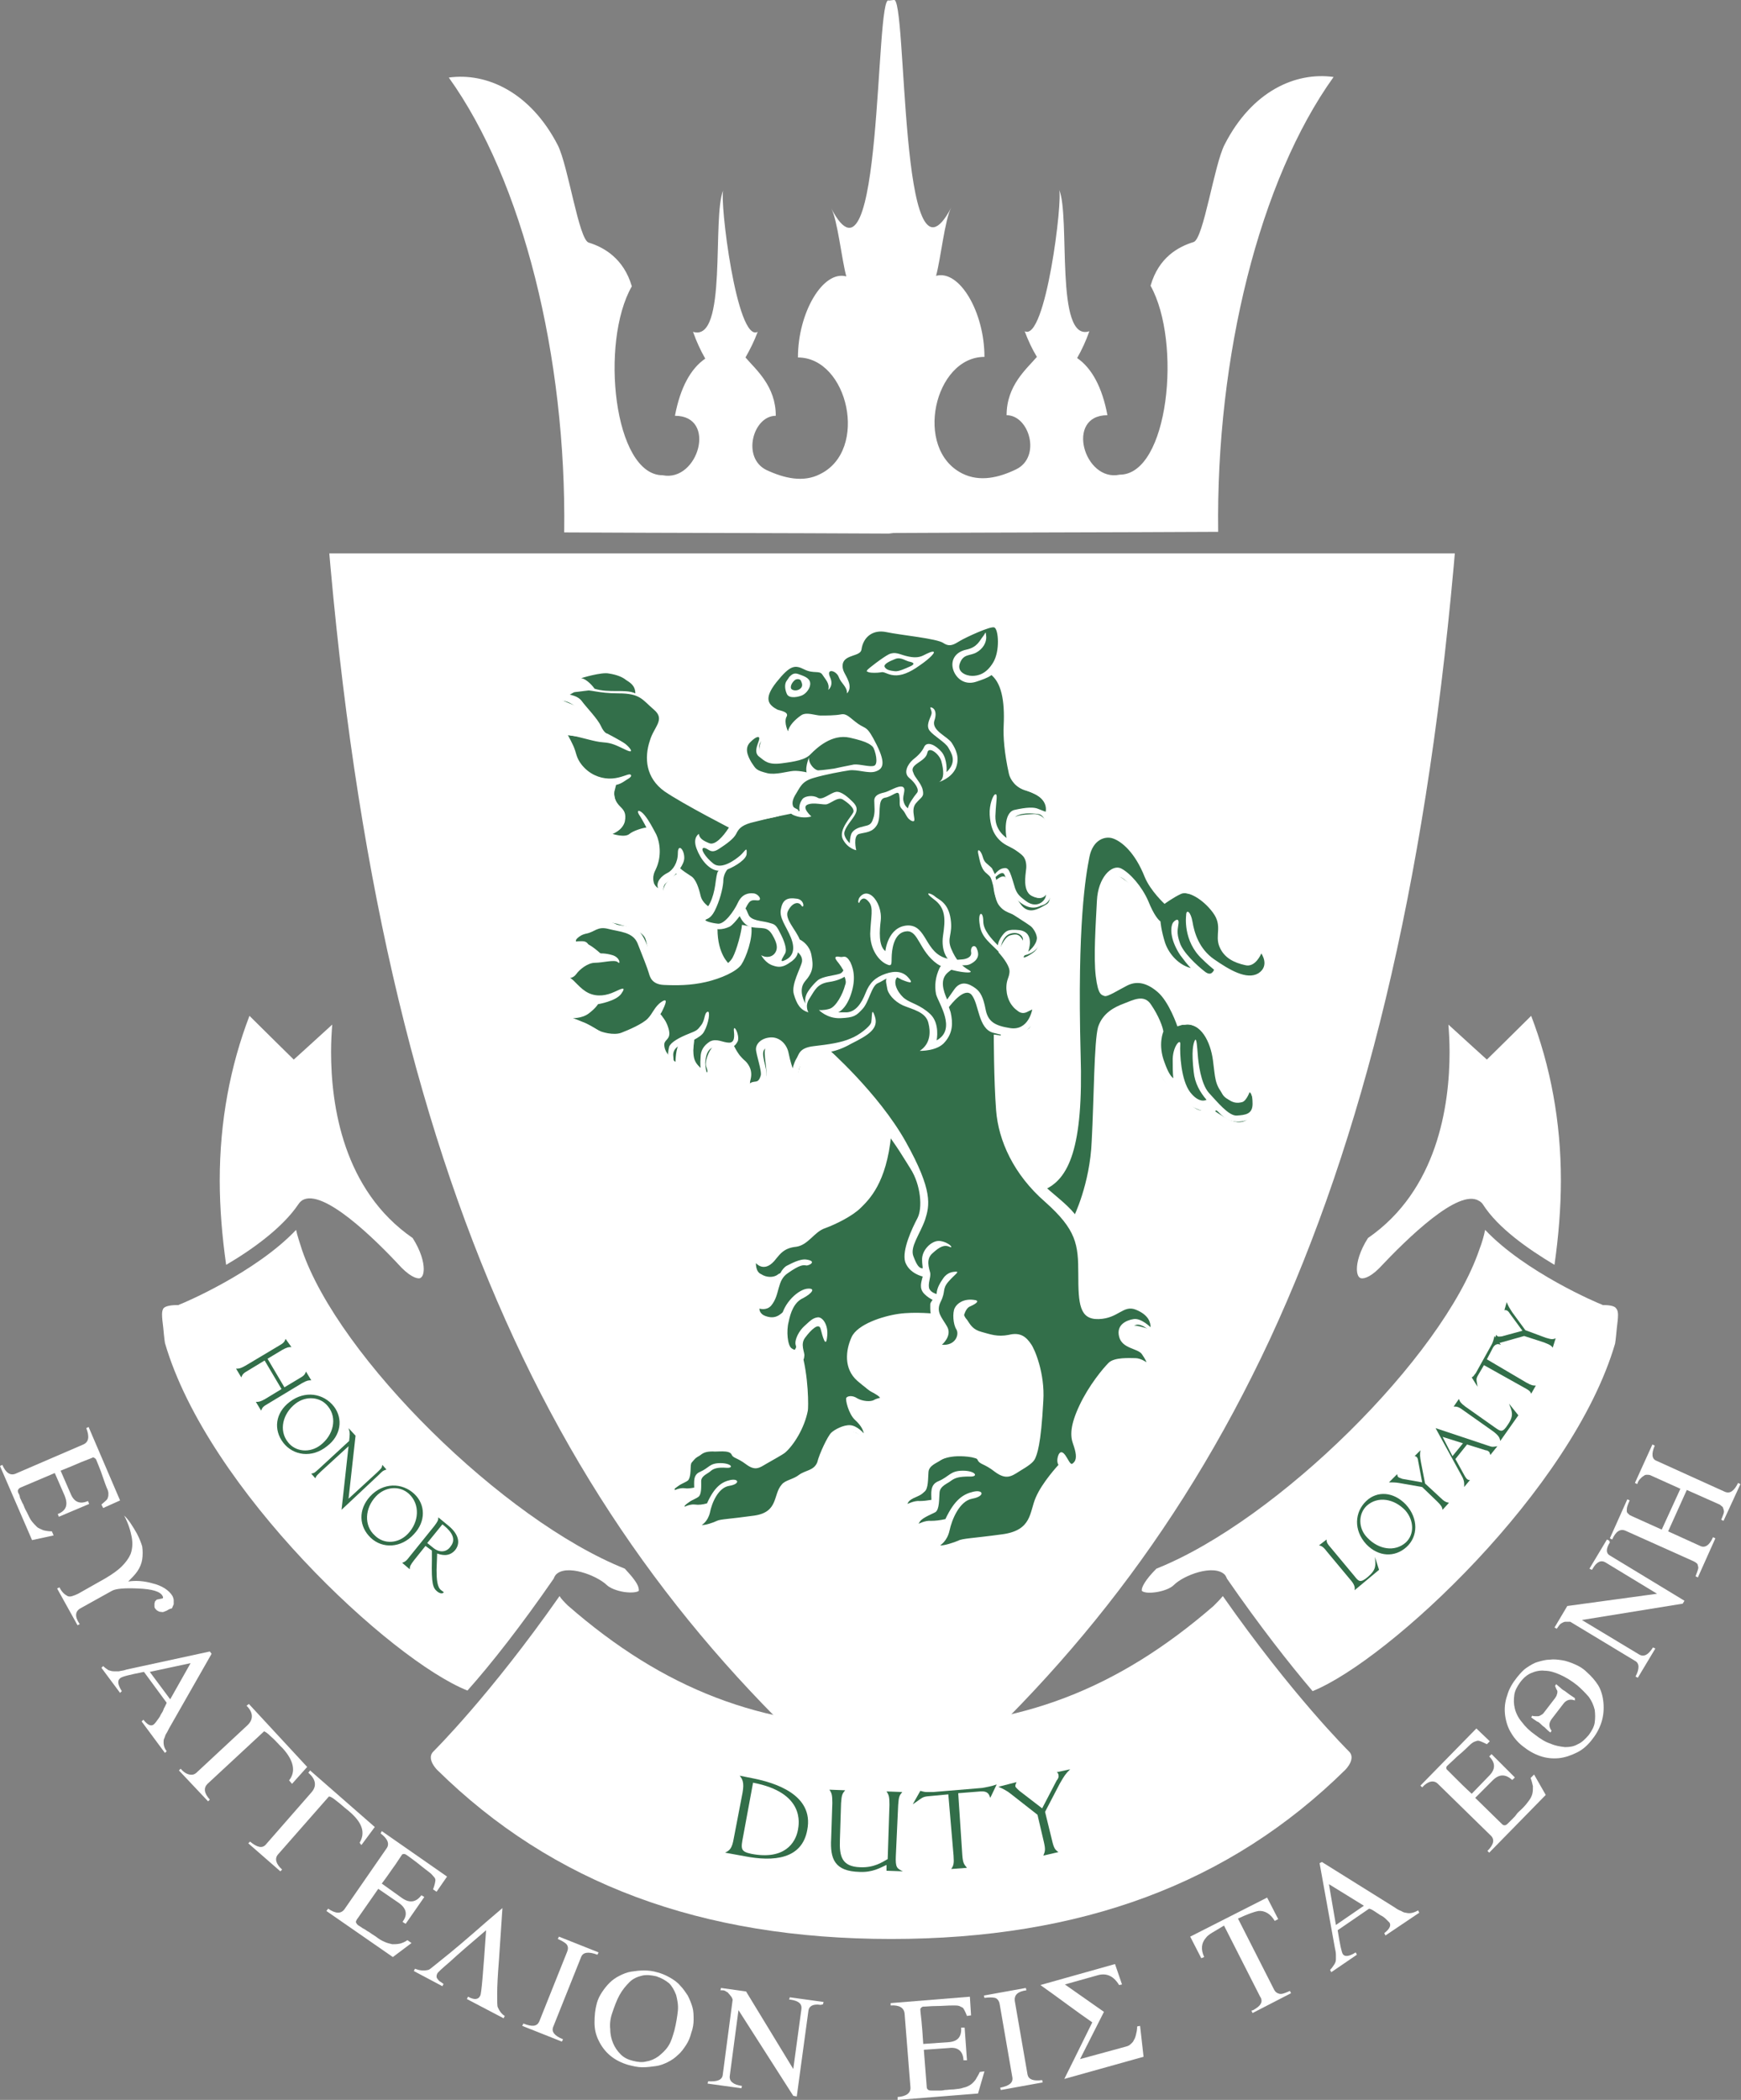 <?xml version="1.0" encoding="utf-8"?>
<!-- Generator: Adobe Illustrator 22.1.0, SVG Export Plug-In . SVG Version: 6.00 Build 0)  -->
<svg version="1.1" id="Layer_1" xmlns="http://www.w3.org/2000/svg" xmlns:xlink="http://www.w3.org/1999/xlink" x="0px" y="0px"
	 viewBox="0 0 298.7 360.1" style="enable-background:new 0 0 298.7 360.1;" xml:space="preserve">
<rect x="0" y="0" width="298.7" height="360.1" fill="#808080" stroke="none"/>
<style type="text/css">
	.st0{fill:#FFFFFF;}
	.st1{fill:#336F4A;}
	.st2{fill:#326E49;}
	.st3{fill:#8D2B24;}
</style>
<path class="st0" d="M249.6,94.9l-0.2,2.3c-5,55.4-15.6,98.1-31.5,132.4c-16,34.3-37.3,60.2-63.7,82.1l-1.2,0.9l-1.1-0.9
	c-26.4-21.9-47.8-47.7-63.7-82.1c-15.9-34.3-26.5-76.9-31.5-132.4l-0.2-2.3H249.6z"/>
<g>
	<path class="st1" d="M102,134.2c0,0-2.2-0.8-2.9-2.6c-0.7-1.8-2.3-5.6-2.3-5.6l6.2,0.8l-0.3-2l-3.3-3.5l-3.2-1.3l2.3-1.3l3.3-0.4
		l-1.1-1.3l-2.1-0.7l3.8-1.2l3.3-0.2c0,0,2.4,0.8,3.3,2.2c0.9,1.4,1.2,2.3,1.2,2.3s2.2,2.1,2.5,2.5c0.3,0.3,1.3,1.7,0.7,3
		c-0.6,1.3-2.2,3.5-1.3,6.1c0.9,2.7,5.7,6.4,7.9,7.5c2.2,1.1,7.2,3.1,7.2,3.1s0.7-0.6,4.3-1.2c3.7-0.6,4.5-1.6,4.5-1.6
		s-0.3-1.5,0.2-2.8c0.4-1.4,2.3-2.7,2.3-2.7s-0.8-0.6-1.3-0.4c-0.6,0.1-3.4,0.7-4.4,0.5c-1.1-0.2-3.4-0.5-4.2-2.6
		c-0.8-2.1-0.8-3.6,0.5-4.3c1.3-0.7,1.8-0.4,1.5,0.5c-0.3,0.9-0.9,2.6,0.9,3c1.8,0.4,2.6,0.8,5.1-0.1c2.6-0.9,5.6-4.2,7.6-4.1
		c2.1,0.1,4.9,0.6,4.9,0.6s-2.4-2.5-3.4-2.8c-1-0.3-4.3-0.3-5.3-0.2c-0.9,0.1-4,1.4-4.6,2.8c-0.6,1.5-1.3-0.9-1.3-1.8
		c-0.1-0.9-0.1-1.7-0.8-2c-0.7-0.3-1.8-0.6-1.9-2.1c-0.2-1.5,0.6-3.3,2-4.7c1.4-1.3,2.2-2.4,4.5-1.7c2.3,0.7,4.4,0.9,5.1,0.3
		c0.7-0.6,1.6-2.2,2.8-2.7c1.3-0.4-0.1-2.2,2.5-3.2c2.6-1.1,8.4-0.1,10.1,0.4c1.7,0.5,4.2,2,7.6,0.1c3.3-1.9,3.6-2.5,4.5-1.8
		c0.9,0.7,1.6,3.3,1,5.2c-0.6,1.8-2,3.1-2,3.1s1.9,1.3,2.4,4.1c0.4,2.8,0.2,10.8,0.9,12.7c0.8,1.8,0.3,2.3,2.3,3.2
		c2,0.9,4,1.2,4.4,4.3c0.4,3.1-0.2,1.5-0.2,1.5s-0.8-1.6-2.4-1.5c-1.6,0.1-3.5,0.1-3.8,1.3c-0.3,1.3-1,3.6-0.1,4.3
		c0.9,0.7,2.9,1.7,3.1,3.3c0.2,1.6-1.2,4.2,0.5,5.1c1.6,0.9,2.8,0.1,2.6-1.1c0-0.1,0-0.1,0-0.2c-0.4-1.3,1.4,2-0.1,2.8
		c-1.4,0.8-2.9,1.7-4.2,0.2c-1.2-1.5-2.4-4-2.7-4.7c-0.3-0.7-1.3-0.1-1.9,0.5c-0.6,0.6,0,3.1,0.8,4.1c0.8,0.9,6.3,3.9,6.4,4.6
		c0.1,0.7,0.9,2.5-0.7,3.6c-1.6,1.1-1.6,0.7-1.6,0.7s0.8-0.8,0.1-2.4c-0.7-1.6-1.3-1.6-2.4-1.3c-1.1,0.3-2,2.9-2,2.9
		s1.4,1.5,1.8,2.7c0.4,1.2-0.4,3.1-0.2,4c0.2,0.9,1.4,5,3.7,3.3l0.8-0.6c0,0-0.2,3.1-0.9,3.7c-0.8,0.7-4.8,1-4.8,1s0.1,8.4,0.4,9.5
		c0.3,1.1-0.7,8.8,5.5,16.2c0,0,3.5,1.1,5.2-3.6c1.7-4.6,2.2-18,2.2-18l-0.4-14.6l1.7-18.6c0,0,0.8-5.7,4.4-5.2
		c3.6,0.6,6.8,8.5,8.6,10.3l0.9,0.9c0,0,0.3-1.4,2.8-1.2c2.6,0.3,4.4,1,5.4,3.3c1,2.3,1.3,1.1,1.2,3.1c-0.1,2-0.3,4.4,2.1,5.1
		c2.3,0.7,4.3,1.3,3.8-1.5c-0.4-2.8,2.1,0.1,2.2,1.6c0.2,1.4-1,3.9-3.5,3.7c-2.5-0.2-4.7-1.4-4.7-1.4s0.7,0.7-1.1,0.7
		c-1.8-0.1-3.1-0.4-3.1-0.4s-1.2,0.3-2.7-0.9c-1.5-1.3-2.7-1.3-4.3-7.3c0,0-2.7-6.1-3.9-7.1c-1.3-0.9-3.7-3.5-4.6-0.7
		c-0.8,2.7-1.3,10.4-1,14.9c0.3,4.5,0,4.2,1.9,3.9c1.9-0.4,3.2-2.4,6-1.4c2.8,1,4.7,4.9,5.1,6c0.4,1.1,1.2,1.1,1.8,1
		c0.7-0.1,3.1,0.3,4.5,4.2c1.4,3.9,0.3,7.5,2.6,8.6c2.3,1.1,2.8,0.1,3.4-1.5l0.5,0.5c0,0,0.8,1.6,0.5,2.7c-0.3,1.1-1.5,3.5-5,1.4
		c-3.5-2.1-2.6-2.1-2.6-2.1s-0.7,1.7-2.5,0.5c-1.8-1.2-3-3.6-3-3.6s-2.1,0.1-2.9-2.3c-0.8-2.3-0.4-6.1-0.5-6.6
		c-0.1-0.5-1.7-4.9-2.5-5c-0.8-0.1-5.2,1.1-6.2,2.8c-1.1,1.7-1.7,6.9-1.7,10c0,3.1-0.6,17.7-2.2,22.4c-1.6,4.7-1.4,3.2-1.4,3.2
		s2.3,6.8,1.9,11.5c-0.4,4.7,1.9,3.6,3.2,3.3c1.3-0.3,3.3-2.4,5.6-1.3c2.2,1.1,2.8,3.1,2.5,4.1c0,0-0.4-0.6-1.7-0.9
		c-1.3-0.4-3.6-0.7-3.2,0.9c0.3,1.7,0.6,1.7,2.1,2.7c1.6,1,2.2,1.8,2.2,3.1c0,0-3.5-1.1-4.8-0.4c-1.3,0.7-5.2,4.7-6.5,8.4
		c-1.3,3.7-0.7,5.6-0.5,7.1c0.2,1.5-0.8,3.4-1.9,2.6c-1.1-0.8-1.2,0-1.2,0s-4.1,5.5-4.7,7.8c-0.6,2.3-1.8,4-8.7,4.7
		c-6.9,0.8-9.1,1.3-9.1,1.3s1.8-1.2,2.5-3.2c0.7-2,0.2-0.9,0.2-0.9l-3.6-0.1l-1.7,0.5c0,0,0.6-1.7,1.7-2.2c1.1-0.5,1.5-1.7,1.5-1.7
		s-2.7-0.4-4.8,0.5c-2.1,0.9-0.6-0.5,0.3-1.3c0.9-0.8,3-0.9,2.9-2.5c-0.1-1.6-0.3-3.3,1.1-3.8c1.3-0.6,2.5-1.7,6.2-1.3
		c3.7,0.4,4.5,3.5,7.1,2.5c2.6-1.1,4.1-1,4.6-5.2c0.6-4.2,0.7-13.3-1.3-15.7c-2-2.5-4.3-0.9-5.3-1.1c-1-0.2-4.9-0.9-5.9-3.2
		c-1-2.3-0.3,1.2-0.6,2.1c-0.3,0.9-0.6,2.3-4.1,1.9c0,0,1.1-0.2,1.1-1.8s-0.7-2.7-0.7-2.7s-2-1.2-4.5-0.7c-2.5,0.4-7.6,1.5-9.2,3.3
		c-1.6,1.8-1.9,5.5,0.6,8.1c2.4,2.6,2.3,0.7,4.1,3.2c0,0-1.8,0.4-2.6,0.7c-0.8,0.3-2.3-0.6-2.9-0.7c-0.6-0.1,0.4,2.5,1.3,3.8
		c0.9,1.3,0.9,3.2,0.9,3.2s-1.1-2.3-3.3-2c-2.3,0.3-3.2,2.6-3.7,3.8c-0.5,1.2-0.2,2.5-1.8,3.2c-1.6,0.7-4.9,2.1-5.4,2.9
		c-0.4,0.8-1.2,5-4.3,5.2c-3.1,0.3-7.1,0.8-8.2,1.2c-1.2,0.4-3.1,0.2-3.1,0.2s1.9-0.2,2.4-2.3c0.6-2.1,0.2-1.1,0.2-1.1l-3.9,0.3
		l-0.2-0.7l2.1-1.6l0.3-0.9l-3.8,0.4l-0.3-0.8l2.3-1.7l0.6-2.7c0,0,1.2-1.6,2.4-2c1.2-0.3,4.3-0.8,5.5,0.1c1.2,0.9,2,2.7,4.3,1.8
		c2.3-0.8,6.6-4.2,6.8-7.3c0.3-3.1,0.1-8.1-0.7-11.3c0,0-1.9-0.8-2.1-1.4c-0.1-0.6,0.1-4.8,0.1-4.8s0.1,1.2-2.1,0.5
		c-2.2-0.7-2.8-1.4-2.8-1.4l-0.2-1.4c0,0,1.6,0.6,2.2-0.1c0.6-0.7,1.6-2.6,2-4.2c0,0-1.9,0.3-2.8,0c-0.9-0.3-2-1.9-1.7-3.1l0.9,0.1
		c0,0,1.4,0.8,2.1-0.1c0.6-0.9,0.9-2.1,2.4-2.6c1.5-0.6,3.3-0.2,5-2.2c1.7-2,4.3-2.8,5-3.1c0.7-0.3,3.8-2.1,5.1-4.9
		c1.3-2.7,2.7-9.5,2.4-10.6c0,0-7-7.9-7.1-8c-0.1-0.2-4.9-4.3-4.9-4.3s-2.1-0.1-2.6,0.8c-0.5,0.9-0.9,2.7-0.9,2.7s-0.9,0.4-1.2-0.9
		c-0.3-1.3-1.2-3.8-2.2-4.2c-1-0.4-1.2-0.3-1.4-0.3c-0.2,0.1-0.2-0.3-0.7,0.8c-0.6,1.1,0.4,4,0,5.2c-0.4,1.2-1.4,1.5-2.1,1.8
		c-0.7,0.3-0.8,0.1-0.8,0.1s0.3-1,0.2-2.2c-0.1-1.2-0.8-2.4-1.5-3.1c-0.7-0.7-1.4-2.2-1.4-2.2s-2.6-0.4-3.4,0.3
		c-0.8,0.7-1.6,2.8-1.2,3.6c0.3,0.8,0.1,0.9,0.1,0.9s-1.6-0.8-2.1-2.1c-0.5-1.2-0.1-3.9-0.1-3.9s-1.8,0.2-2.5,1
		c-0.7,0.8-0.7,3.2-0.7,3.2s-1.7-1.2-1.9-2.6c-0.3-1.4,1.3-1,0.7-3.1c-0.6-2.1-1.6-2.3-1.6-2.3s-1.8,1.9-3.3,2.3
		c-1.5,0.4-4.2,2.1-6.1,0.9c-1.9-1.2-4.2-2.3-5.1-2.6c-0.9-0.3-0.6-0.7-0.6-0.7s2.8-0.1,3.3-0.7c0.6-0.6,1.5-1.8,1.5-1.8
		s-1.8-0.4-3.5-2.3c-1.7-1.9-2.6-1.8-2.6-1.8s1.7-0.2,2.7-1.2c1-1.1,3.7-2,4.3-2.1c0,0-2-1.9-2.9-2.2c-0.9-0.3-1.6-0.3-1.8-0.1
		c-0.2,0.2-0.7-1.5,1.6-2.5c2.3-1.1,3.7-1.3,5.2-0.9c1.4,0.4,4.3,1.1,4.9,2.5c0.6,1.4,0.8,7.1,3.8,7.2c3,0.1,8.5-0.9,9.9-1.7
		c1.4-0.8,0.3-0.7-0.1-1.3c-0.4-0.6-1.4-4.3-1.4-5c0-0.7-1.4-2-2.6-2.5l1.4-1.5c0,0-0.8-0.9-1-1.2c-0.2-0.3-1-1.7-1.3-2.6
		c-0.3-0.9-2.4-2.2-2.9-2.7c0,0-1.4,0.8-2.1,1.7c-0.7,0.8-0.8,2.4-0.8,2.4s-0.6,0.1-1.2-1.2c-0.6-1.3-0.2-3.7-0.1-4.1
		c0.1-0.4,1.5-2-0.2-5.8c0,0-2.3,0.5-2.8,0.9c-0.6,0.4-3.9,0.8-4.3,0.3c-0.4-0.4-1-0.6-1-0.6s2.4-0.5,2.7-1.6
		c0.3-1.1-0.1-2.4-0.8-3.6c-0.7-1.2-0.6-2.8-0.4-3.3L102,134.2z"/>
	<g>
		<path class="st0" d="M133.4,121.7c-1.5-0.8-2.5-1.8-0.2-4.7c2.4-3,3.2-3,4.8-2.2c1.6,0.8,2.6,0.1,3.1,0.9c0.5,0.8,1.3,1.5,1,2.6
			c0,0,1-0.7,0.3-2.2c-0.7-1.6,1.1-1.1,1.5,0c0.4,1.1,1.5,1.7,1.4,2.8c0,0,0.8-0.6,0.3-2c-0.5-1.4-1.2-1.8-1-3.1
			c0.4-1.6,3-1.2,3.2-2.4c0.3-2.2,2-3.5,4.3-3c2.3,0.5,8.8,1.1,9.8,1.9c1.1,0.7,1.8,0.2,2.8-0.4c1-0.6,5.3-2.6,5.9-2.3
			c0.7,0.3,1,4-0.2,6c-1.2,2-2.6,2.3-3.6,2.3c-1.1,0-2.7-0.7-2.1-2.2c0.6-1.6,1.7-1.2,2.8-1.8c1.1-0.6,1.8-1.7,1.7-2.8
			c-0.1-1.1-0.1-0.5-0.6,0.1c-0.5,0.6-0.9,1.8-2.8,2.2c-1.9,0.4-2.7,1.8-2.3,3.3c0.4,1.5,1.9,2.9,4,2.2c2.1-0.7,3.2-1.1,4-3
			c0.8-1.9,1.2-4.9,0.6-6.5c-0.7-1.6-1.1-1.8-1.4-1.7c-0.3,0.1-1.1,0.8-1.6,1c-0.6,0.2-1.7,0.4-3.5,1.7c-1.8,1.3-2,1-3.5,0.7
			c-2.9-0.5-8.3-1.9-10.2-2.1c-2.3-0.3-4.7,1.2-4.9,2.1c-0.6,2.2-1.6,2.3-2.6,2.9c-1,0.6,0.2,2.8-5.6,1.7c-3.7-0.7-3.4-0.2-5.1,1.4
			c-1.7,1.6-3.1,3.4-2.9,5.1c0.2,1.6,0.5,2,1.7,2.4c1.1,0.4,1.2,0.8,1.2,0.8s-0.2,3.9,1.6,5.1c0,0,0.7-2.6,2.8-3.9
			c0,0,1.8-0.3,3.7-0.5c1.9-0.2,3.1-0.7,4.4,0.7c1.3,1.4,2.6,1.7,3.4,2.9c0.7,1.2,1.1,3.3,0.4,3.6c-0.7,0.3-2.4-0.3-3.5-0.2
			c-1.1,0.2-3.4,0.7-3.4,0.7s-2.1,0.3-2.7,0.3c-0.6,0-1.7-1.1-1.6-2.2c0,0-0.9,2.1-0.2,3c0,0-1.6,0.7-2.2,2.1
			c-0.7,1.3-2,4.1-0.2,4.8c1.7,0.7,3,0.2,3,0.2s-1.7-1.5-0.7-2c1.1-0.5,2.8,0.1,3.4-0.1c0.7-0.2,1.9-1.3,2.7-0.8
			c0.8,0.5,2.1,1.5,1.8,2.2c-0.3,0.7-2.6,3-1.8,4.6c0.8,1.6,2.3,1.9,2.3,1.9s-0.6-2.5,0.5-2.8c1.1-0.3,2.3-0.2,3.1-1.6
			c0.8-1.5-0.1-4.3,1.3-4.6c1.4-0.2,2.4-1.6,2.5-0.3c0.2,1.2-0.2,1.6,0.5,2.3c0.7,0.7,0.7,1.6,1.7,2c1,0.3-0.4-1.7,0.6-3
			c1-1.2,1.5-1.1,1.2-2.4c-0.3-1.2-1.4-2.1-1.6-2.9c-0.8-1.5,2.1-1.8,2.4-3.4c0.2-1.2,2,0.1,2.4,1.4c0.4,1.5,0.6,3.1-0.4,3.6
			c0,0,2.1-0.6,2.9-2.4c0.7-1.8,0-3.2-0.7-4.3c-0.7-1.1-3.5-2.1-3-3.8c0.6-1.7-0.2-2.3-0.6-2.3c-0.3,0,0.3,0.6,0.1,1.2
			c-0.2,0.7-1,1.9-0.3,2.8c0.7,0.9,2.7,2,3.2,2.9c0.5,0.9,1.6,2.4-0.3,4.2c0,0,0.2-2.1-0.8-3.4c-1.1-1.3-2.5-1.9-3-1
			c-0.4,0.9-1.1,1.6-2,2.3c-0.8,0.7-1.7,2.2-0.6,3.1c1.1,0.9,1.8,2.1,1.3,2.6c-0.5,0.6-1.5,2-1.5,2.6c0,0-0.6-0.3-0.8-1.3
			c-0.2-1,0.6-2.1-0.2-2.4c-0.8-0.2-2.2,0.8-3.1,1c-0.9,0.2-1.7,0.5-1.7,1.4c0,0.9,0.2,2.1-0.2,3.1c-0.3,1-0.7,1.1-1.6,1.3
			c-0.9,0.2-1.7,0.5-2.1,1.2c-0.3,0.7-0.3,1.7-0.3,1.7s-1.2-1.1-0.9-2c0.3-1,1.3-2,1.8-2.9c0.5-0.9,0.3-1.5-0.4-2.2
			c-0.7-0.7-2-1.9-2.9-1.7c-1,0.2-2.3,1.5-3.1,1c-0.8-0.5-2.2-0.3-2.6,0.2c-0.4,0.5-0.7,1.3-0.5,2.1c0,0-2.1-0.4-0.8-2.7
			c0.9-1.4,1.1-2.4,3.2-3c2-0.6,4.8-1.1,6.1-1.3c1.4-0.2,3.3,0.6,4.5,0.2c1.2-0.4,1.9-1.2,0.2-4.6c-1.7-3.4-1.8-2.6-3.2-3.6
			c-1.4-1-1.9-1.8-2.9-1.6c-1,0.2-2.6,0.2-3.5,0.2c-0.9,0-2.5-0.7-3.4,0c-1,0.7-2,1.7-2.2,2.7c0,0-0.7-1.4-0.3-2.4
			C135.5,122.1,134,121.9,133.4,121.7z"/>
		<path class="st0" d="M147.2,125.4c-1.7-0.1-3.9-0.2-5.7,0.8c-1.8,1-4.2,3.3-6,3.4c-1.7,0.1-4.5,1-5.1-0.7
			c-0.6-1.7,0.7-1.9,0.6-2.6c-0.2-0.7-0.1-1.5-2.2-0.2c-2.2,1.3-1.7,4.1-0.2,5.9c1.5,1.8,2.8,1.8,5.2,1.6c2.4-0.2,3-0.5,3.9,0.3
			l1.4-1.3c0,0-1.9-0.5-3-0.4c-1.1,0.1-3,0.7-4.4,0.4c-2-0.5-2-0.7-2.8-1.9c-0.7-1.2-1.2-2.5-0.1-3.5c1-1,1.7-1.1,1.4-0.2
			c-0.3,0.9-0.9,2.1,0.1,2.8c0.9,0.7,1.5,1.4,3.8,1.1c2.3-0.3,4.1-0.6,5-1.6c1-1,3.6-3.5,6.7-2.8c3.1,0.7,3.9,1.2,4.4,2.3l-1.7-3.2
			H147.2z"/>
		<path class="st0" d="M148.8,114.9c0.1-0.2,2.7-2.2,3.7-2.7c1.1-0.5,1.8,0,3,0.3c1.2,0.3,2.1,0.3,2.9-0.1c0.8-0.4,1.6-0.8,1.8-0.6
			c0.2,0.1-0.5,1-2.4,2.3c-1.8,1.3-3.2,1.8-4.4,1.7c-1.2-0.1-1.7-0.7-2.3-0.5c-0.6,0.1-1.6,0.1-2,0
			C148.7,115.1,148.6,115.2,148.8,114.9z M153.5,115.1c0.7,0.1,1.9-0.5,2.6-0.8c0.7-0.3,0.9-0.6,0.1-0.8c-0.8-0.1-1.6-0.9-2.6-0.5
			c-1,0.4-2.1,0.9-1.8,1.4C152.1,114.9,152.7,115,153.5,115.1z"/>
		<path class="st0" d="M135.4,116.1c0.4-0.4,0.8-0.8,1.6-0.5c0.8,0.3,1.9,0.6,2,1.5c0.1,0.9-0.7,1.8-1.3,2.1
			c-0.6,0.3-2.3,0.7-2.7-0.2c-0.4-0.9-0.4-1.8,0-2.3C135.4,116.1,135.3,116.3,135.4,116.1z M135.7,118c0.1,0.4,1,0.6,1.6,0.1
			c0.6-0.5,0.2-1.1,0.1-1.4c-0.2-0.3-0.7-0.3-1-0.1C135.9,117,135.6,117.6,135.7,118z"/>
		<path class="st0" d="M178.9,150.9c0,0,0.2,3-1.4,2.3c-1.6-0.7-0.5-2.8-0.5-3.9c0-1.1-0.5-3.6-2.8-4.7c-0.1,0-0.2-0.1-0.3-0.2
			c-0.6-1.5-0.3-3.8,0.4-4.4c0.8-0.6,2.6-0.6,3.9-0.4c1.3,0.2,1.6,3,1.6,3c0.6-1.2,0.7-3.4,0-5.4c-0.8-1.9-3.2-2.2-4.8-3.1
			c-1.6-1-1.5-4.6-1.6-9.8c-0.1-5.2-1.1-6.9-1.6-7.7c-0.5-0.8-1.2-1.4-1.5-1.4s-0.4,0.4-0.4,0.4c1.9,1.4,2.5,4.5,2.3,8.8
			c-0.1,1.9,0.1,4.7,0.9,8.3c0.2,0.9,1.1,2.4,3,2.9c4,1.1,3.3,3.6,3.3,3.6s-0.6-0.2-1.3-0.5c-0.7-0.3-1.9-0.3-4.1,0.2
			c-1.8,0.5-1.5,4-1.3,4.8c-1.9-1.4-2-3.1-1.9-4.2c0.1-2.2,0.4-3.3,0-3.3c-0.4,0-1.1,1.8-1,3.5c0.1,1.7,0.5,3.5,2.2,4.8
			c1.7,1.3,4.6,1.4,4,5c-0.2,1.6-0.3,3.6,1.2,4.2c1.9,0.8,2.2-0.4,2.2-0.4c0.3,0.8-1.3,2.8-3.4,1.2c-0.9-0.7-1.6-1.1-2-2.7
			c-0.8-2.7-1-3.1-1.9-2.9c-0.6,0.1-1.2,0.7-1.4,1c-0.1-0.1-0.5-1.1-0.6-1.1c-0.8-0.8-1.2-0.8-1.5-1.9c-0.3-1.1-1.1-1.7-0.7-0.2
			c0.3,1.5,0.6,2.5,1.4,3.1c0.7,0.6,0.7,0.6,1.1,2.1c0.4,1.5,0.3,2.7,1.3,3.7c1,1.1,2.5,1.1,3.9,2.1c1.4,1,2.2,2.1,2.3,3.1
			c0,1.3-1.5,2.4-1.5,2.4s1.3-3.3-1.5-3.7c-2-0.2-2.4,0.1-3.2,1.3c-0.4,0.7-0.4,0.8-0.5,1.3c-1.1-1.1-2.5-2.6-2.5-4.1
			c0-1.9-1-1.7-0.6,0.6c0.3,2.3,1.9,3.1,3.7,5.1c1.8,1.9,1.6,2.8,1.1,4.2c-0.5,1.4-0.2,3.4,0.8,4.6c0.9,1.2,2.2,1.3,3.4,0.6
			c0,0-0.6,3.7-3.8,3.2c-2.6-0.4-3.8-1.1-4.2-3.2c-0.4-2.1-0.9-3-1.7-3.6c-1.2-0.9-2.6-1.4-3.7,0.2c-0.5,0.7-0.9,1.3-1.2,1.7
			c-0.7-1.6-1.3-3.5,0.2-4.7c2.3-1.9,2.7-0.7,4-1.5c1.4-0.8,1.2-1.8,0.9-2.5c-0.3-0.8-1.1-0.5-1,0.5c0.2,0.9-0.7,1.2-1.3,1.3
			c-0.6,0.1-3.4,0-4.1,1.5c-0.7,1.5-0.9,3-0.6,4.5c0.4,1.5,3.6,6,0.1,7.9c0,0,0.6-2.9-1.1-4.5c-1.7-1.6-3.4-1.9-4.3-2.6
			c-0.9-0.6-2.3-2.6-1.4-3.7c0.1,0,0.8,0.4,0.8,0.4c1.7,0.7,2,0.6,1.1-0.4c-0.9-1-2.2-1.2-3.9-0.6c-1.7,0.6-2.7,1.5-3.4,3.3
			c-0.7,1.8-1.7,3.2-3.2,3.3c-0.7,0-1.5,0-1.5,0s1.2-0.4,2.1-2.8c0.9-2.5,0.7-4.3,0-5.8c-0.8-1.4-1.2-0.8-1.7-0.9
			c-0.5-0.1-1.3-0.2-0.6,0.7c0,0,0.6,0.7,1.1,1.6c-0.1,0.2-0.3,0.5-0.7,0.6c-0.9,0.3-2.8,0.4-3.7,1.1c-0.7,0.6-1.8,1.9-2,2.6
			c-0.2,0.5-0.2,1.1-0.1,1.4c0,0-1.4-2.2-0.1-3.8c1.4-1.6,1.5-2.6,1.1-4.6c-0.3-1.5-1.4-2.3-2-2.6c-0.6-1.6-2.7-3.6-2-4.9
			c0.7-1.4,1.8-1.7,2.3-0.9c0.5,0.7,0.6-1.1-0.9-1.2c-1.4-0.2-2.3,0.1-2.6,1.7c-0.4,1.6,0.9,3,1.7,5c0.8,2,0.3,3.2-0.9,3.8
			c-1.2,0.6-0.6-0.2-0.1-1.1c0.4-0.7-0.2-2.3-0.9-3.6c-0.7-1.4-0.9-1.4-2-1.7c-1.1-0.3-3-0.3-3.4-1.4c-0.2-0.4-0.3-0.8-0.5-1
			c0,0,0,0,0,0c0.7-1.4,0.9-1.5,2-1.4c1,0.1,0.3-1.1-0.6-1.2c-0.9-0.1-2,0.1-2.7,1.6c-0.7,1.5-2.3,3.7-3.4,3.6
			c-1.1-0.1-2.5-0.5-2.1-0.7c0.3-0.2,1-0.2,1.8-2.1c0.8-1.8,1.2-3.8,1.2-4.6c0-0.5,0.2-1.3,0.7-1.9c1.5-0.6,3.3-1.8,3.3-2.7
			c0.1-1.4-0.3-0.4-1.1,0.3c-0.8,0.7-3.2,2.5-4.6,1.4c-1.4-1.1-2.4-2.7-1.6-2.7c0.8,0.1,1.1,1.1,2.5,0.2c1.4-0.9,2.6-1.8,3-2.6
			c0.4-0.8,0.8-1.4,2.5-1.9c1.7-0.4,2.7-0.7,4.6-1.1c1.8-0.4,2.8-0.4,3.6-1.1l-1.1-0.6c0,0-0.6,0.3-1.7,0.5c-1,0.2-3,0.3-3.7,0.5
			c-0.7,0.2-2,0.9-2.4,0.9c-0.5,0.1-2.2,0.5-3.1,1.8c-0.9,1.4-2.3,3-3.3,2.6c-1-0.4-1.7-0.8-1.8-1.6c0,0-1.1,0.6-0.4,2.5
			c0.7,1.9,2.1,3.6,3.6,3.8c0.1,0,0.1,0,0.2,0c-0.2,0.2-0.3,0.4-0.5,1.8c-0.2,1.8-0.8,4.5-2.4,5.4c-1.6,0.9-1.7,1.4-1.7,1.4
			s1.4,0.4,2.7,1c1.4,0.6,2.5,0.6,3.8,0c0.5-0.3,1.1-1,1.7-1.8c0.3,0.6,0.9,1.7,2.1,1.9c1.8,0.3,2.6-0.2,3.5,1.3
			c0.9,1.5,0.9,2.3,0.6,2.9c-0.5,1-1.7,1.1-2.5,0.6c0,0,0.7,1.4,2.1,1.8c1.4,0.5,2.2-0.1,3.2-0.8c0.5-0.4,0.9-0.9,1-1.5
			c0.3,0.3,0.8,0.8,0.7,1.6c-0.2,1.1-1.9,3.9-1.4,5.6c0.5,1.7,1.1,2.7,2.5,3.1c0,0-0.7-1.1,0.2-2.4c0.9-1.4,1.3-2.5,3.3-2.8
			c1.4-0.2,2.2-0.6,2.7-0.9c0.2,0.5,0.3,1,0.1,1.4c-0.4,1.6-1.6,3.8-2.7,4.1c-1,0.3-1.8,0.2-1.8,0.2s1.4,1.5,3.7,1.4
			c2.3-0.1,2.7-0.4,3.8-1.6c1.1-1.2,1.5-3.9,2.6-4.4c0.5-0.2,0.9-0.5,1.5-0.8c-0.2,0.4,0,1,0.1,1.6c0.1,1,1.2,2.3,2.7,3
			c1.6,0.7,4,1.1,4.4,3.1c0.3,1.2,0.5,3.4-1.5,4.7c0,0,3,0.1,4.3-1.5c1.4-1.6,1.4-3.3,1-5.1c-0.1-0.3-0.2-0.6-0.3-0.9
			c0.4-0.5,2.7-3.5,3.9-2.1c1.3,1.6,1.1,5.8,3.7,6.5c2.7,0.7,7.7,2.1,8.1-7.4c0,0-3,3.8-4.3,1.9c-1.3-1.8-0.7-2.9-0.2-4.5
			c0.5-1.5-0.6-3.2-2.2-4.5c0,0,0,0-0.1-0.1c0.1-0.6,0.4-1.8,1.4-2.3c1.4-0.6,2.5,0.2,2.4,1c-0.1,0.7,0,2.4-0.9,2.8
			c0,0,3.9-0.1,3.9-3.1c0-3-1.9-3.5-3-4.4c-1.2-0.9-2.9-0.7-3.8-3c-0.4-1.2-0.7-2.3-0.9-3.1c0.3-0.3,1-0.9,1.4-0.6
			c0.5,0.5,0.5,2.5,1.6,3.8c1.2,1.3,2.9,2.7,4.8,1.7C180.5,154.9,181,152.5,178.9,150.9z M176.9,154.4
			C176.9,154.4,176.9,154.4,176.9,154.4C177,154.4,176.9,154.4,176.9,154.4z"/>
		<path class="st0" d="M147.4,154c0.5-0.8,1.4-1.1,2.3-0.3c0.9,0.8,1.6,2.5,1.4,4.2c-0.2,1.7-0.4,4.3,0.8,5.2c0,0,0.4-4.2,3.8-4.4
			c3.4-0.1,2.9,4.8,6.9,5.7c0,0-1.2-1.3-0.8-4c0.4-2.7,0.5-4.7-1.6-6.2c-2-1.5-0.3-1,0.3-0.4c0.6,0.5,2.2,1,2.6,3.8
			c0.4,2.7-0.7,3.2,0.1,5.1c0.8,1.9,1.7,2.9,3.1,3.7c1.4,0.8-3.6,0.2-5.5-1.1c-3.1-2.2-3.2-5.7-5.2-5.6c-2,0.1-2.5,2.5-2.6,4
			c-0.1,1.5,0.2,2.2-1,1.6c-1.2-0.6-2.7-2.4-2.7-5.2c0.1-2.9,0.6-4.4-0.2-5.4c-0.8-1-1.3-0.6-1.6-0.1C147.5,155,147,154.9,147.4,154
			z"/>
		<path class="st0" d="M193.9,228.8c0.2-1.7,1.2-1.9,2.2-1.4c1,0.5,1.6,1.4,1.6,1.8c0,0,1-1.6,0.2-3.7c-0.7-2.1-3.9-2.8-5.6-2.3
			c-1.6,0.5-3.9,2-4.8,0.2c-0.8-1.8,0.5-9-2-13.6c-2.5-4.6-8.3-6.1-11-13.1c-2.7-7.1-1.9-19-1.9-19l-2.1-0.3c0,0,0,7.8,0.4,13
			c0.4,5.2,3,11,8.4,15.7c5.4,4.8,5.7,7.3,5.7,12.4s0.2,7.8,3.5,7.7c3.4-0.1,4.2-2.5,6.4-1.6c2.2,0.9,2.5,2.2,2.5,3
			c0,0-1.6-1.6-2.9-1.4c-1.3,0.2-3,1-2.5,3c0.5,2.1,3.2,2,3.9,3c0.7,1,0.8,1.4,0.8,1.4s-1-0.7-1.9-0.7c-0.9,0-3.6-0.2-4.6,0.8
			c-1,1-3.4,3.9-5,7.3c-1.6,3.4-1.6,5.2-1.1,6.6c0.5,1.4,0.7,2.5,0.2,3.1c-0.5,0.6-0.6,0.4-1.3-0.8c-0.7-1.2-1.1-0.9-1.3-0.6
			c-0.2,0.3-0.5,1.3-0.1,1.9c0,0-2.8,3-3.9,5.6c-1.1,2.5-0.6,5.6-5.7,6.3c-5.1,0.7-6.9,0.7-7.6,1.1c-0.7,0.3-2.5,0.9-3.1,0.8
			c0,0,1.2-0.7,1.6-2.5c0.4-1.9,1.7-5.1,3.9-5.5c2.2-0.4,2-1.6,0.2-1.2c-1.7,0.4-3.2,1.3-4.8,4.7c-0.9,0.2-1.7,0.3-2.5,0.3
			c-0.9-0.1-2.1,0.5-2.1,0.5c0.2-0.9,2.2-1.6,2.9-2c0.7-0.5,0.6-2.3,0.7-3.4c0.1-1.1,1.4-1.5,2-2c0.7-0.5,1.4-0.7,3.1-0.7
			c1.7,0.1,1.1-1-1.1-1c-2.2,0-2.3,1-4.2,1.8c-1.5,0.6-1.2,2.1-1.2,3.2c-0.7,0.1-1.3,0.2-2,0.2c-0.9-0.1-2.1,0.5-2.1,0.5
			c0.2-0.9,2.2-1.6,2.9-2.1c0.7-0.5,0.6-2.3,0.7-3.4c0.1-1.1,1.4-1.5,2.1-2c0.6-0.4,1.2-0.7,2.5-0.7c0.9,0.1,3.4-0.3,3.8,0.6
			c0.4,0.9,1.1,0.6,3,2.1c1.9,1.4,2.8,0.8,4.2-0.1c1.5-0.9,2.4-1.5,2.7-2.2c0.3-0.7,1-2.2,1.4-9.9c0.3-4.7-1.5-8.9-2.1-9.7
			c-0.8-1.2-1.8-2.1-3.8-1.6c-2,0.4-3.2-0.1-4.7-0.5c-1.5-0.4-1.9-1.2-2.5-2.1c-0.2-0.2-0.4-0.5-0.5-0.8c0.2-0.6,0.5-1.3,1.1-1.5
			c1.1-0.5,1.7-1,0.5-1.1c-1.7-0.2-2.8,0.6-3.2,1.4c-0.4,0.8-0.3,2.8,0.3,3.7c0.5,0.9-0.2,2.8-2.5,2.6c0,0,1.8-1.5,0.9-3.1
			c-0.9-1.6-2-2.5-1.1-4.3c0.9-1.8,0.2-2.1,1.3-3.4c1.1-1.3,2.3-1.9,0.9-1.7c-1.4,0.2-1.8,1.2-2.1,1.6c-0.2,0.3-0.7,1.1-0.8,2
			c0,0.1,0,0.1,0,0.2c-0.4-0.1-1.1-0.4-1.3-1c-0.2-0.9,0.3-1.8,0.2-2.6c-0.2-0.8-0.8-2.4,0.4-3.4c1.2-1.1,2-1.5,2.9-1.1
			c0.8,0.4,0-0.8-1.7-1c-1.4-0.1-3.1,1.6-3,3.3c0,0.6,0.1,1,0.1,1.4c-0.6,0-1-0.5-1.6-2.1c-0.6-1.6,1.1-3.7,2-6.2
			c0.8-2.5,1.4-5-3.3-13.4c-4.7-8.4-13.5-16.1-13.5-16.1s-1.2-0.1-2.1,0.2c-0.9,0.2-0.8,1.6-0.8,1.6c11.2,8.2,15.4,16.1,17.2,18.9
			c1.8,2.8,2.1,6.8,1.2,8.5c-0.9,1.7-2.7,5.5-2.1,7.5c0.7,2,3,2.5,3,2.5c-0.2,0.9-0.7,2,0.3,3c0.5,0.5,1,0.8,1.4,1
			c-0.2,0.3-0.4,0.5-0.4,0.8c0,0.8-0.1,2.1,0.8,3.2c0.9,1.1,1.2,2.2,0.7,2.8c-0.4,0.6-1.7,1.4-1.7,1.4s1.4,0.9,3.4,0.4
			c2-0.5,2.3-1.5,2.5-2c0.1-0.2,0.1-0.4,0.1-0.7c1.1,1,3.5,1.6,5.3,1.8c2.1,0.2,2.3-0.8,4.3,0.4c1.9,1.1,2.4,4.8,2.7,9.1
			c0.3,4.3-0.8,7.9-0.9,8.9c-0.1,1.1-1.2,1.7-2.8,2.7c-1.5,1-4.2-0.9-5-1.9c-0.8-1.1-3.5-0.6-4-0.7c-0.2,0-1.2,0.1-1.4,0.1
			c-2.2,0-2.3,1-4.2,1.8c-1.9,0.8-0.9,3-1.2,4c-0.3,1.1-1.7,1.5-2.8,2.3c-1.1,0.8-2,3.2-2,3.2s1.7-0.5,2.6-0.9
			c0.9-0.4,1.8-0.4,2.2-0.6c0.3-0.1,1.2-0.1,1.7-0.1c-0.5,0.8-1.7,1.2-2.6,1.9c-1.1,0.8-2,3.2-2,3.2s1.7-0.5,2.6-0.9
			c0.9-0.4,1.8-0.4,2.2-0.6c0.3-0.2,1.4-0.1,1.9-0.1c-0.5,1.2-0.8,2.1-1.9,2.7c-1.2,0.7-2,1.4-2.3,2.2c0,0,1.6-0.9,3.4-0.8
			c1.8,0.1,2.9-0.2,3.5-0.4c0.7-0.2,2.1-0.7,3.7-0.7c1.6,0,4.2-0.3,6.8-1.1c2.6-0.8,3.1-2.5,3.8-4.8c0.7-2.3,1.8-4.9,3.8-6.5
			c0,0,0.5,0.7,1.6,0.3c1.1-0.4,1.6-1.4,2-2.3c0.3-0.9-1.5-3.5-0.5-6.3c1-2.8,3.4-7.2,4.5-8.4c1.1-1.2,2-1.6,3.9-1.6
			c1.8-0.1,2.8,0.5,3.2,1.2c0,0,1.1-0.9,0-3.4C196.2,229.6,193.7,230.5,193.9,228.8z"/>
		<path class="st0" d="M216.5,161.8c-1.8-0.8-2,0.3-2,0.3c1.1,1.7,0.2,3.1-2.9,1.2c-3.1-1.8-0.8-3.2-1.8-6.1c-1.1-2.9-4-4.7-6-5.2
			c-2-0.5-3.8,1.1-3.8,1.1c-1.2-1.1-2.3-3.2-3.1-5.4c-0.8-2.1-4.6-6-6.1-6s-2.8,0.5-4,1.8c-1.2,1.4-2.9,10.7-2.8,25.4
			c0.2,14.7,0.2,28.3-3.2,30.9c-2.1,1.6-4.4,0.8-4.4,0.8l2.6,3.5c4.4-1.8,6.9-7.3,6.4-23.3c-0.6-22.5,0.9-30.7,1.5-33.8
			c0.6-3.1,2.8-3.7,4.1-3.2c1.4,0.5,3.7,2.3,5.4,6.6c1,2.4,3.4,4.6,3.4,4.6s1.5-1.1,2.8-1.7c1.2-0.6,3.8,0.9,5.5,3.2
			c1.7,2.3,0.3,3.8,1.1,5.8c0.8,2,2.6,2.8,4.4,3.2c1.8,0.5,2.8-2,2.8-2s1.5,2.1-0.5,3.4c-2,1.2-5-0.6-7.6-2.4
			c-2.6-1.8-3.4-4.6-3.7-6.4c-0.3-1.8-1.1-2.3-1.1-1.1c0,0-0.6,4.4,2.8,7.5c0.7,0.7,1.4,1.3,2,1.8c-0.2,0.4-0.6,1.1-1.6,0.3
			c-1.3-1-3.8-3.3-4.3-5c-0.6-1.7-0.3-2.3-0.2-3.3c0.1-1-0.7-0.5-1,0c-0.5,1-0.3,3.1,1.3,5.5c0.6,0.8,1.2,1.6,1.8,2.2
			c-2-0.5-3.7-2.3-4.4-4.3c-0.7-2.2-0.8-3.7-0.8-3.7c-0.3-0.2-1.1-1-2.1-3.5c-1.1-2.5-3.1-4.8-4.7-5.6c-1.6-0.7-3.9,1.6-4.1,5.5
			c-0.2,3.9-0.6,9.8-0.2,13c0.4,3.3,1,3.2,1.5,3.4c0.5,0.2,2.5-1.1,3.9-1.8c1.4-0.7,3.1-0.7,5.2,1.1c2,1.7,3.4,5.9,3.4,5.9l1-0.3
			c3.1-0.5,4.7,3.1,5.1,6.1c0.4,3,0.3,4.1,1.7,5.8c1.4,1.7,2.5,1.6,3.3,1.4c0.8-0.2,1.4-2,1.4-2s0.4,0.5,0.4,2.3
			c0,1.8-1.3,1.9-2.7,2c-1.4,0.1-3.4-2.4-4.8-3.9c-1.4-1.6-1.8-5.2-1.9-6.5c-0.1-1.3-0.2-3.1-0.5-2.5c-0.3,0.6-0.6,1.9-0.2,5.4
			c0.2,2,1.1,3.5,2.2,4.8c-0.2,0.1-1.3,0.6-2.8-1.3c-1.6-2.1-1.8-6.7-1.7-8.2c0.1-1.2-1.4,0.4-1.3,2.9c0,0.9,0,1.9,0.1,2.9
			c-0.4-0.3-0.9-1-1.5-2.7c-1.2-3.1-0.2-5.3-0.2-5.3c-0.1-0.8-0.8-2.7-2.1-4.6c-1.2-1.9-3.1-0.8-4.7-0.2c-1.6,0.6-3.6,1.6-4.4,4
			c-0.7,2.5-0.7,12.2-1.1,19.6c-0.3,7.4-3.1,13-3.1,13l1.5,1.4c0.9-0.9,3.1-7.7,3.2-15.8c0.1-8.1,0.2-15.6,0.7-17.7
			c0.5-2.1,3.5-3,5.2-3.8c1.6-0.8,3.1,4.2,3.1,4.2s-0.3,2.6,0.7,6.1c0.7,2.4,2.4,3.7,3.3,4.2c0.5,0.9,1.3,1.8,2.5,2.4
			c2.7,1.4,3.8,1.1,4.3,0.7c0.4,0.3,0.7,0.7,1.1,1c2.2,2,5.6,0.4,6.1-0.8c0.5-1.2-0.1-2.9-0.8-5.1c-0.7-2.2-1.7-1.7-1.7-1.7
			s0.2,1.3,0.3,2.4c0.1,1.1-1.1,3.1-3,1c-1.9-2.1-0.6-5.5-2.4-9.4c-1.8-3.9-5.4-3.3-5.4-3.3s-0.7-1.6-1.9-3.6
			c-1.1-2.1-2.7-2.9-4.8-3.6c-2-0.7-6.4,1.6-6.4,1.6s-0.2-0.4-0.5-6.6c-0.2-6.1,0.2-9.7,1.4-11.3c1.2-1.6,2.7,0.1,3.5,1.3
			c0.8,1.2,3.7,6.1,3.7,6.1c1.1,6.8,4.3,8,5.9,8.9c1.2,0.7,2.1,0.5,2.4,0.4c0.6,0.4,1.1,0.6,1.7,0.7c1.4,0.3,2.3-0.5,2.7-0.8
			c4.9,2.6,7.4-0.6,7.9-1.4C218.9,165.5,218.3,162.6,216.5,161.8z"/>
		<path class="st0" d="M151.1,192.1c0,0,0.1,5.1-0.9,8.4c-1,3.2-2,5.5-6.9,7.7c-5,2.2-3.9,3.6-9,5c-0.9,0.3-1.5,1.8-2.3,2.1
			c-0.8,0.3-2,0.9-2.5-0.4c0,0-1.6,1.7-0.6,3.4c1,1.7,2.9,1.7,4,1.4c0.1,0,0.2-0.1,0.3-0.1c-0.3,0.6-0.5,1.1-0.7,1.7
			c-0.6,1.9-2.4,2.6-2.6,1.5c-0.2-1.1-0.6-1.8-0.6-1.8s-0.9,0.5-0.9,1.6c-0.1,1.1,0.4,3.7,2.7,4.4c2.3,0.7,3.8-0.8,4.2-1.2
			c0.3-0.4,0.7-2.1-0.2-1.5c-0.9,0.7-1.7,2.1-3.7,1.4c-1.2-0.4-1.1-1.3-1.1-1.3s1.2,0.4,2-0.5c1.6-1.9,0.9-4.3,2.9-5.6
			c2-1.4,2.6-1.4,3.1-1.3c0.4,0.1,2-0.7,0.1-1c-1.1-0.2-2.7,0.7-3.5,1.1c-0.3,0.2-0.7,0.6-1,1.2c-0.1,0.1-0.3,0.1-0.5,0.3
			c-0.7,0.5-1.9,0.5-2.8-0.1c-1-0.4-0.9-1.9-0.9-1.9s1.5,1.9,3.5-0.8c0.6-0.7,1.3-1.8,3.4-2c2.1-0.3,3.1-2.6,5-3.2
			c1.9-0.7,4.7-2.1,6.1-3.5s4.4-4.2,5.2-12.5L151.1,192.1z"/>
		<path class="st0" d="M138.4,221c-1.8,0.3-4.4,3-4.4,5.6c0,2.7-0.5,5,1.8,6.1c2.3,1,2.1,0.4,2.2-0.2c0.1-0.6-0.8-2,0.2-3.2
			c0.9-1.2,2.3-2.6,2.6-1.4c0.3,1.2,0.9,3.4,1.1,1.4c0.3-2.1-0.8-3.5-1.6-3.4c-0.9,0.1-1.4,0.7-2.3,1.5c-0.9,0.8-1.7,2.3-1.5,3.2
			c0.3,0.9,0,1.1-0.7,0.6c-0.7-0.5-0.9-3-0.5-4.5c0.3-1.5,0.9-3.4,2.5-4.1C139.3,221.8,140.1,220.8,138.4,221z"/>
		<path class="st0" d="M137.1,252.9c-1,0.8-2.4,0.9-3,1.7c-1.5,1.7-0.5,4.7-4.7,5.3c-4.3,0.6-5.8,0.6-6.4,0.9
			c-0.6,0.3-2.1,0.8-2.6,0.7c0,0,1-0.5,1.4-2.1c0.3-1.6,1.4-4.3,3.3-4.6c1.9-0.3,1.7-1.3,0.2-1c-1.4,0.3-2.7,1.1-4,4
			c-0.7,0.2-1.4,0.3-2.1,0.2c-0.8-0.1-1.8,0.4-1.8,0.4c0.2-0.8,1.9-1.3,2.4-1.7c0.6-0.4,0.5-1.9,0.5-2.8c0.1-0.9,1.2-1.2,1.7-1.7
			c0.5-0.4,1.2-0.6,2.6-0.5c1.4,0.1,0.9-0.8-1-0.8c-1.9,0-1.9,0.8-3.5,1.5c-1.2,0.5-1,1.7-1,2.7c-0.6,0.1-1.1,0.2-1.7,0.1
			c-0.8-0.1-1.8,0.4-1.8,0.4c0.2-0.8,1.9-1.3,2.4-1.7c0.5-0.4,0.5-1.9,0.5-2.8c0.1-0.9,1.2-1.2,1.7-1.6c0.5-0.4,1-0.6,2.1-0.6
			c0.7,0.1,2.8-0.3,3.2,0.5c0.3,0.7,0.9,0.5,2.5,1.7c1.6,1.2,2.3,0.6,3.5-0.1c1.2-0.7,2.7-1.5,3.2-1.9c1.4-1.2,3.3-4.1,3.9-7.2
			c0.1-0.4,0.2-5.9-1.2-10.5c-0.5-2.1-1.2,1-1.6,0.9c1.3,4.2,1.3,7.8,1.3,8.1c0.2,3.6-1.9,6.7-3.5,8.1c-0.7,0.5-1.6,0.9-2.8,1.7
			c-1.3,0.8-3.5-0.7-4.2-1.6c-0.7-0.9-2.9-0.5-3.4-0.6c-0.2,0-1,0.1-1.2,0.1c-1.9,0-1.9,0.8-3.5,1.5c-1.6,0.7-0.8,2.5-1,3.4
			c-0.3,0.9-1.4,1.2-2.3,1.9c-0.9,0.7-1.6,2.7-1.6,2.7s1.4-0.4,2.2-0.8c0.8-0.3,1.5-0.3,1.8-0.5c0.2-0.1,1-0.1,1.4-0.1
			c-0.4,0.7-1.4,1-2.2,1.6c-0.9,0.7-1.6,2.6-1.6,2.6s1.4-0.4,2.2-0.8c0.8-0.4,1.5-0.4,1.8-0.5c0.3-0.1,1.2-0.1,1.6-0.1
			c-0.4,1-0.7,1.8-1.6,2.3c-1,0.5-1.6,1.2-1.9,1.9c0,0,1.4-0.8,2.9-0.7c1.5,0.1,2.4-0.1,3-0.3c0.6-0.2,1.8-0.6,3.1-0.6
			c1.3,0,3.5-0.3,5.7-1c2.2-0.7,1.8-3.3,3-4.9c0.4-0.7,2.1-0.9,2.9-1.4c1.3-0.9,3.3-0.2,3.8-1.8c0.4-1.5,1.1-5.5,2.8-6.3
			c1.7-0.8,2.3-0.8,3.2,0.2c0.9,1,1.4,2.2,1.4,2.2s0.6-2.2,0-3.8c-0.6-1.5-2.1-2.4-2.1-3.5c0-1.1,1.4,0.8,3.2-0.1
			c1.5-0.8,1.9-0.4,2.2-0.1c0.1,0,0.1,0.1,0.2,0.1c0.4,0.2-0.2-1.7-2-2.9c-1.8-1.2-3.1-1.9-3.8-4.1c-0.7-2.2-0.2-5,2.8-6.1
			c3-1.1,5.3-2.9,11.6-1l-0.6-1.8c0,0-3.6-0.4-6.4,0c-2.8,0.4-7.1,1.8-8.1,4c-1,2.2-1.4,5.4,1,7.5c2.4,2.1,3.5,2.3,3.9,2.9
			c0,0-0.6,0.1-1.1,0.4c-0.6,0.3-1.9,0.2-2.8-0.3c-0.9-0.6-1.7-0.4-1.9-0.1c-0.2,0.3,0.4,2.8,1.5,3.8c1.1,1,1.4,1.8,1.5,2.3
			c0,0-1.1-1.3-2.3-1.4c-1.2-0.1-2.8,0.8-3.3,1.3c-0.6,0.6-2,3.5-2.4,5.1C139.6,252.2,138.2,252.1,137.1,252.9z"/>
		<path class="st0" d="M150.1,174.3c-0.7-2.1-0.4,0.7-0.7,1.2c-0.2,0.5-1.9,2-3.5,2.6c-1.6,0.7-3.7,1-6.3,1.3
			c-2.6,0.3-2.5,1.5-3,2.2c-0.4,0.7-0.6,1.6-0.6,1.6s-0.4-1.1-0.7-2.6c-0.3-1.6-1.6-2.8-3.1-2.7c-1.6,0.1-2.5,1.1-2.5,2
			c0,0.9,1.1,3.9,0.8,4.6c-0.5,1.6-1.1,0.5-2.1,1.5c0,0,1.1-1.7,0-3.4c-0.6-1-1.5-1.2-2-1.8c-0.2-0.3-0.4-1-0.5-1.4
			c0.3-0.2,0.5-0.5,0.7-0.9c0.3-1.1-0.7-2.9-0.7-1.9c0.1,1,0.2,2.2-0.8,2.2c-1.1,0-2.1-0.8-3.3-0.2c-1.1,0.7-1.6,1.6-1.6,2.7
			c-0.1,1.1,0,1.9,0,1.9s-1.5-1.3-1.4-2.5c0.1-0.8,0.3-1.8,0.3-2.4c0.7-0.4,1.4-0.8,1.7-1.4c0.8-1.4,1.1-3.6,0.6-3.4
			c-0.6,0.2-0.4,1.4-1.1,2.3c-0.7,0.9-0.7,0.9-2.2,1.5c-1.5,0.6-3,1.4-3.3,2.2c-0.2,0.8-0.2,1.6-0.2,1.6s-1-1.1-0.7-2.5
			c0.2-1.4,1.2-1.3,0.5-2.9c-0.4-0.9-0.8-1.5-1.1-1.8c0.1-0.1,0.1-0.2,0.2-0.3c0.7-1.4,1.2-2.6,0-1.8c-1.2,0.8-1.5,2-2.4,2.9
			c-0.9,0.9-3.2,1.9-4.5,2.4c-1.3,0.5-3.5-0.1-4.1-0.5c-0.6-0.4-1.8-1.1-2.4-1.3c-0.6-0.2-2-0.7-2-0.7s1.7,0.1,2.9-0.8
			c1.2-0.9,1.6-1.6,1.6-1.6s3.1-0.5,4-1.8c0.9-1.3,0.1-0.9-1.2-0.3c-1.3,0.6-2.9,0.9-4.4,0.2c-1.5-0.7-2.5-2.3-3.2-2.6
			c0,0,0.6,0,1.1-0.7c0.5-0.7,1.9-1.9,3.2-1.9c1.3,0,3.4-0.6,3.9-0.1c0.5,0.5,0.4-0.8-0.9-1.2c-1.3-0.4-2.3-0.3-2.3-0.3
			s-1.3-0.6-1.7-1.3c-0.4-0.7-0.7-0.8-1.4-0.8c-0.7,0-1.1,0.1-1.1,0.1s0.5-1.1,2-1.4c1.5-0.3,1.9-1.3,3.8-0.8c1.9,0.5,4.2,0.5,5,2.5
			c0.8,2,1.7,4.3,1.9,5c0.2,0.7,0.5,2,2.6,2.1c2.1,0.1,4.6,0.1,7.2-0.5c2.6-0.6,5.3-1.8,6.1-3c0.8-1.2,2-4.5,1.7-6.5l-1.6-0.3
			c-0.1,1.3-0.9,4.3-1.6,5.6c-0.7,1.3-2.8,2.4-5.1,2.9c-2.3,0.5-7,0.8-7.7,0.1c-0.7-0.7-1.8-6.9-3.7-7.8c-1.9-0.9-2.8-0.5-3.7-1
			c-0.9-0.5-3.4-0.9-4.7,0c-1.3,0.9-2.8,2-3.2,3.1c-0.4,1.1,0,1.9,0,1.9s1.1-1.2,1.9-1c0.8,0.2,0.5,1,2,1.6c0,0-2.1,0.6-2.7,1.2
			c-0.6,0.6-1.6,1.4-2.5,1.6c-0.9,0.2-2.9,0.9-2.9,0.9s2.5,0.6,3.4,1c0.9,0.4,1.2,1.4,2.4,2.2s1.7,1.2,1.7,1.2s-0.8,1-1.7,1.2
			c-0.9,0.2-2.8,0.4-3.4-0.5c0,0,0.8,2.4,1.8,2.8c1,0.4,3.2,1,4.1,1.7c0.9,0.7,3.3,1.6,4.6,1.2c1.3-0.4,2.9-1.4,4-1.7
			c0.6-0.2,1.4-0.8,2-1.5c0.4,0.3,1.2,1,1.1,1.6c-0.1,0.8-1.4,1.3-0.4,3.3c1,2,2.5,2.6,2.7,3.4c0.2,0.7-0.2-2.1-0.2-2.7
			c0-0.7,0.4-1.2,0.9-1.5c0.2-0.1,0.6-0.2,1.2-0.4c-0.1,0.7-0.2,1.9,0.5,3.2c1,2.1,3,3.1,3.6,3.1c0,0-0.7-1.5-0.7-3.1
			c0.1-1.6,0.7-3,2.4-2.6c0.5,0.1,0.9,0.1,1.3,0.1c0.1,0.5,0.5,1.7,1.3,2.3c1,0.8,2,1.7,1.9,2.5c-0.1,0.7-1.1,2.5-0.2,3.6
			c0,0,0.5-1.4,1.8-1.3c1.3,0.1,2.1-1.5,2-2.9c-0.1-1.4-1.3-3.9,0.1-4.2c1.4-0.3,2.5,1.2,2.5,1.9c0,0.7,0.9,3.1,3,3.4
			c0,0-0.3-1.3,0.2-2.2c0.6-0.9,1.2-2,2.6-2.1c1.4-0.1,3.5-0.2,6.1-1.7C149,177.5,150.8,176.4,150.1,174.3z"/>
		<path class="st0" d="M125.1,165.3c0,0-2-1.6-2-6l-1.5-0.4c0,0-0.4,5.1,1.8,7.7L125.1,165.3z"/>
		<path class="st0" d="M114,135.7c3.2,2.2,11.8,6.6,11.8,6.6l2.8-1.7c-4.5-1.2-11.9-4.8-14.4-7c-2.5-2.1-2.2-5.7-1.2-7.5
			c1.1-1.8,1.1-2.8,0.4-3.9c-0.6-0.9-1.7-1.3-2.6-2.5c-0.1-0.8-0.6-2.8-2-3.7c-1.8-1.1-3.5-2.2-5.3-1.9c-1.8,0.4-3.4,1.1-4.3,1.3
			c-0.8,0.2-1.9,0.1-2.8,1.2c0,0,0.7-0.2,2.4,0.1c1.1,0.2,1.4,0.8,1.5,1.1c-0.9,0.1-1.6,0.1-3.3,0.5c-1.2,0.3-2.6,1.8-2.6,1.8
			s0.9-0.1,2.3,0.1c1.4,0.2,2.5,1.3,3.5,2.4c1.1,1.1,2.1,3.4,2.1,3.4c-0.8-0.2-3.5-0.5-4.6-0.7c-1.1-0.1-2.6-1.2-2.6-1.2
			c0.1,0.4,0.6,1.4,0.6,1.4c1.3,1.9,1.5,2.5,2,4.4c0.5,1.9,1.7,3.3,4.7,4.6c0.5,0.2,1.5,0.3,1.9,0.4c-0.3,0.5-0.5,1.9,0.1,2.7
			c0.8,1.1,2.1,2.6,1.5,3.7c-0.7,1.1-2.6,1.6-2.9,0.5c0,0-0.8,1.3,1,2.1c1.8,0.8,3.9,0.8,5.1,0c0.7-0.5,1.5-0.7,2.1-0.9
			c0.6,1.3,1.1,2.7,1,3.5c-0.3,1.6-1.8,3.8-1,5.6c0.8,1.8,3.1,2.6,3.1,2.6s-1.1-2.5,0-3.3c0.4-0.3,1.3-1.1,1.7-1.6
			c0.6,0.2,2.7,1.4,3.2,3.5c0.6,2.5,1.1,3.2,1.5,3.5c0.4,0.3,1.1-1.2,1.1-1.2s-1.3-0.7-1.6-2c-0.3-1.3-0.8-2.9-1.7-3.4
			c-0.6-0.4-1.4-0.9-1.8-1.3c0.4-0.6,0.7-1.2,0.7-1.8c0-1.5-1.1-2.5-1.1-0.8c0,1.6-0.8,2.9-1.8,3.4c-1,0.5-2,1.5-1.6,2.6
			c0,0-1.6-0.9-0.4-3.2c1.1-2.3,0.7-4.7,0.1-6c-0.7-1.3-1.2-2.3-2-3.3c-0.8-1-1.7-1.1-0.7,0.3c0,0,0.6,1,1,1.8
			c-0.8,0.1-2.3,0.6-2.9,1.1c-0.8,0.7-2.9,0-2.9,0s1.7-0.6,2.1-2.1c0.3-1.5-0.2-2-0.8-2.6c-0.7-0.7-1.1-1.5-1-2.5
			c0.1-0.4,0.2-0.8,0.3-1.2c1-0.2,1.6-0.8,2-1c0.7-0.4,0.7-0.7,0.4-0.8c-0.4-0.1-1.5,0.6-3.1,0.7c-1.5,0.1-3.3-0.4-4.7-1.8
			c-1.4-1.4-1.4-2.5-1.7-3.2c-0.2-0.7-1.2-2.5-1.2-2.5c2.4,0.4,4.5,1.2,6.1,1.3c1.5,0.1,2.2,0.5,3.9,1.3c1.7,0.8,0.5-0.6-0.2-1.1
			c-0.7-0.5-3-1.7-3-1.7s-0.5,0-1.1-1.3c-0.6-1.3-2.5-3.2-3.3-4.3c-0.8-1.1-2.9-1.2-2.9-1.2s1.7-0.4,3.2-0.6c1.1-0.2,2.5,0.5,6,0.5
			c3.8,0,4.1,1.1,6.1,2.8c2,1.7,0,2.9-0.7,5.3C110.5,130,110.8,133.4,114,135.7z M109,118.9c-1.7-0.8-4.5,0-7-0.8
			c-0.1-0.2-1.3-1.7-2.3-1.8c0,0,3.5-1.1,4.8-0.8c1.3,0.2,2.3,0.6,2.9,1.1C108,117,109,117.5,109,118.9z"/>
	</g>
</g>
<path class="st0" d="M51.2,206.5c0.2-0.3,0.4-0.5,0.7-0.7c3.5-2,12.2,6.4,17,11.6c1.8,1.8,3,2,3.3,1.7c0.3-0.2,0.5-0.7,0.5-1.5
	c0-1.2-0.5-3.1-1.9-5.3c-11.9-8.2-14-22.7-14-31.9c0-1.8,0.1-3.4,0.2-4.7c-2.4,2.2-6.6,6-6.6,6s-5.7-5.6-7.6-7.5
	c-3.3,8.6-5.1,18.1-5.1,28.2c0,4.7,0.4,9.6,1.1,14.5C43.4,214.2,48.5,210.5,51.2,206.5z"/>
<path class="st0" d="M95,270.7c0.1-0.3,0.3-0.6,0.4-0.7c1.8-1.8,6.9,0.1,8.7,1.8c0.5,0.5,1.7,1,3,1.2c1.4,0.2,2.3,0,2.5-0.2
	c0,0,0-0.1,0-0.2c0-0.2-0.1-0.4-0.1-0.5c-0.2-0.6-0.8-1.5-2.3-3.1c-20.8-8.3-49.1-36.2-55.4-54.7c-0.4-1.3-0.8-2.4-1-3.4
	c-6.9,7.3-19.4,12.6-20,12.8l-0.2,0.1h-0.3c-1.1,0-1.9,0.2-2.2,0.5c-0.2,0.2-0.3,0.6-0.3,1.1c0,0.6,0.1,1.4,0.2,2.2
	c0,0,0.2,2.2,0.3,2.7c7.3,25.1,38.8,54.4,51.9,59.6C84.3,285.3,89.4,278.8,95,270.7z"/>
<g>
	<path class="st0" d="M153.3,0c2.4-1.5,0.9,52.8,9.9,35.6c-1.1,2-1.8,8.8-2.6,11.7c4-1.1,8.3,6.2,8.3,13.9c-8.6,0-12.2,15.8-3.8,20
		c3,1.5,6.3,0.7,9.2-0.7c4.4-2.1,2.3-9.3-1.6-9.3c0-5.1,3.4-7.9,5.2-10c-0.8-1.3-1.5-2.8-2.1-4.4c3.6,1.9,6.6-22.8,5.9-24.3
		c2,4.5-0.8,26.3,5.2,24.3c-0.6,1.7-1.3,3.2-2.1,4.6c2.5,1.7,4.3,5,5.2,9.8c-7.3,0-4,11.5,2.1,10.2c8.4,0,10.7-22.7,5.3-32.4
		c1.4-4.9,4.8-6.7,7.4-7.5c1.7-0.6,3.5-13.2,5.3-16.7c4.7-9.2,12.2-12.5,18.7-11.6c-12.7,17.7-20.2,47.9-19.8,78
		c-18.6,0.1-37.1,0.1-55.7,0.2l-0.8,0.1c-18.6-0.1-37.1-0.1-55.7-0.2c0.4-30.1-7.1-60.3-19.8-78c6.5-0.9,14,2.5,18.7,11.6
		c1.8,3.6,3.6,16.2,5.3,16.7c2.6,0.8,6,2.7,7.4,7.5c-5.5,9.6-3.1,32.4,5.3,32.4c6.1,1.2,9.4-10.2,2.1-10.2c0.9-4.8,2.7-8.1,5.2-9.8
		c-0.8-1.4-1.5-2.9-2.1-4.6c6,1.9,3.2-19.8,5.2-24.3c-0.7,1.6,2.3,26.3,5.9,24.3c-0.6,1.6-1.3,3-2.1,4.4c1.8,2.1,5.2,4.9,5.2,10
		c-3.9,0-5.9,7.2-1.6,9.3c3,1.4,6.3,2.2,9.2,0.7c8.4-4.1,4.8-20-3.8-20c0-7.7,4.3-15,8.3-13.9c-0.8-2.9-1.5-9.7-2.6-11.7
		c8.9,17.2,7.5-37.2,9.9-35.6L153.3,0z"/>
</g>
<path class="st0" d="M254.4,206.5c2.6,4.1,7.8,7.7,12.3,10.4c0.7-4.9,1.1-9.8,1.1-14.5c0-10.1-1.8-19.6-5.1-28.2
	c-1.9,1.9-7.6,7.5-7.6,7.5s-4.2-3.8-6.6-6c0.1,1.3,0.2,2.9,0.2,4.7c0,9.2-2.1,23.7-14,31.9c-1.4,2.2-1.9,4.1-1.9,5.3
	c0,0.8,0.2,1.3,0.5,1.5c0.4,0.3,1.6,0.1,3.3-1.6c4.9-5.2,13.6-13.7,17.1-11.6C253.9,206,254.2,206.2,254.4,206.5z"/>
<path class="st0" d="M275.2,223.8H275l-0.2-0.1c-0.6-0.2-13.1-5.5-20-12.8c-0.2,1-0.5,2.1-1,3.4c-6.3,18.4-34.6,46.4-55.4,54.7
	c-2,2-2.5,3.2-2.5,3.6c0,0.1,0,0.2,0,0.2c0.7,0.7,4.3,0.2,5.5-1c1.7-1.7,6.8-3.6,8.7-1.8c0.1,0.1,0.3,0.4,0.4,0.7
	c5.6,8.1,10.7,14.6,14.7,19.3c13.1-5.3,44.6-34.6,51.9-59.6c0.1-0.5,0.3-2.7,0.3-2.7c0.1-0.8,0.2-1.6,0.2-2.2c0-0.5-0.1-0.9-0.3-1.1
	C277.1,224,276.3,223.8,275.2,223.8z"/>
<g>
	<path class="st0" d="M5.5,264.1L0,251.4l0.4-0.2c0.6,1.4,1.4,1.9,2.3,1.5l11.6-5c0.9-0.4,1.1-1.3,0.5-2.8l0.4-0.2l5.4,12.6
		l-2.9,1.3l-0.3-0.6c0.7-0.6,1.1-0.9,1.1-1.2c0.1-0.2,0.1-0.4,0.1-0.7s-0.1-0.6-0.3-1c-0.4-1-0.7-2-1-2.8c-0.3-0.8-0.6-1.5-0.8-2
		c-0.1-0.2-0.3-0.3-0.5-0.4c-0.4,0.2-1,0.4-2,0.8c-0.9,0.4-2.1,0.9-3.6,1.5l1.7,3.9c0.6,1.5,1.6,1.9,3,1.3l0.2,0.5l-5.2,2.2
		l-0.2-0.5l0.1,0c1.4-0.6,1.7-1.6,1.1-3.1l-1.7-3.9l-5.9,2.5c-0.2,0.1-0.3,0.2-0.4,0.4c-0.1,0.2,0,0.5,0.2,0.8
		c0,0.1,0.1,0.2,0.1,0.4c0,0.1,0.1,0.3,0.2,0.5c0.1,0.2,0.2,0.5,0.4,0.8c0.1,0.3,0.3,0.8,0.6,1.3c0.3,0.6,0.5,1.1,0.8,1.5
		c0.3,0.4,0.6,0.7,0.9,1c0.3,0.3,0.7,0.4,1.1,0.6c0.4,0.1,0.9,0.2,1.5,0.2l0.3,0.7l0,0L5.5,264.1z"/>
	<path class="st0" d="M28.6,276.2c-0.2,0.1-0.3,0.1-0.5,0.2s-0.4,0-0.6,0s-0.3-0.1-0.5-0.2c-0.2-0.1-0.3-0.3-0.4-0.4
		c-0.1-0.1-0.1-0.3-0.1-0.4c0-0.1,0-0.3,0-0.4c0-0.1,0.1-0.3,0.1-0.4c0.1-0.1,0.2-0.2,0.3-0.3c0.1,0,0.4-0.1,1-0.2
		c0.1-0.1,0.1-0.2,0-0.4c-0.4-0.8-1.8-1.2-4.2-1.3c-2.2-0.1-3.8,0-4.5,0.4l-5.4,3c-0.9,0.5-1,1.4-0.2,2.6l0.1,0.1l-0.4,0.2l-3.5-6.3
		l0.4-0.2c0.2,0.4,0.4,0.7,0.7,1c0.2,0.2,0.5,0.4,0.7,0.5c0.2,0.1,0.5,0.1,0.8,0c0.3-0.1,0.6-0.2,1-0.4l4.6-2.6
		c1.2-0.7,2.2-1.4,2.9-2.1c0.7-0.7,1.2-1.4,1.5-2.1c0.3-0.8,0.4-1.8,0.2-2.9c-0.2-1.1-0.6-2.4-1.3-3.7c0.7,0.6,1.4,1.7,2.2,3.1
		c0.4,0.8,0.7,1.5,0.9,2.2c0.1,0.7,0.1,1.5,0,2.2c-0.1,0.7-0.4,1.4-0.8,2s-1,1.2-1.6,1.8c1.3-0.2,2.7-0.1,4.1,0.3
		c1.7,0.4,2.9,1.2,3.5,2.2c0.1,0.2,0.2,0.5,0.2,0.7c0,0.3,0,0.5,0,0.7c-0.1,0.2-0.2,0.5-0.3,0.7C29,275.9,28.8,276.1,28.6,276.2z"/>
	<path class="st0" d="M24.3,295.2l0.3-0.3c0.7,0.9,1.3,1.2,1.8,0.8c0.1-0.1,0.3-0.3,0.5-0.6s0.5-0.6,0.7-1.1c0.2-0.3,0.4-0.6,0.5-1
		c0.2-0.3,0.3-0.6,0.5-1l-3.9-5.3c-2.5,0.5-3.8,0.8-4.1,1.1c-0.5,0.4-0.4,1.1,0.3,2.2l-0.3,0.3l-3.2-4.3l0.3-0.3
		c0.3,0.3,0.6,0.5,0.9,0.7c0.3,0.1,0.6,0.2,1,0.2c0.2,0,0.4,0,0.8,0c0.3-0.1,0.8-0.1,1.3-0.3l14.3-3.1l0.3,0.4L29,296.4
		c-0.2,0.4-0.4,0.8-0.6,1.1c-0.1,0.3-0.2,0.6-0.3,0.8c-0.1,0.7,0,1.4,0.5,2l-0.3,0.3L24.3,295.2z M32.7,285.2l-7,1.5l3.5,4.7
		L32.7,285.2z"/>
	<path class="st0" d="M49.6,305.3c1.2-1.5,0.8-3.4-1.1-5.5c0,0-0.2-0.2-0.5-0.5c-0.3-0.3-0.8-0.9-1.5-1.5c-0.7-0.7-1.1-0.9-1.2-0.9
		l-9.7,9c-0.7,0.7-0.6,1.6,0.4,2.7l-0.3,0.3l-5-5.3l0.3-0.3c0.5,0.6,1,0.9,1.5,1c0.5,0.1,0.9,0,1.3-0.4l8.6-8c1.1-1,1.1-2.2-0.1-3.4
		l0.4-0.3l10,10.8l-2.6,2.9L49.6,305.3z"/>
	<path class="st0" d="M61.7,316c1-1.7,0.5-3.4-1.7-5.3c0,0-0.2-0.2-0.6-0.5c-0.4-0.3-0.9-0.8-1.7-1.4c-0.7-0.6-1.2-0.8-1.3-0.7
		l-8.7,9.9c-0.6,0.7-0.4,1.6,0.7,2.6l-0.3,0.3l-5.5-4.8l0.3-0.3c0.6,0.5,1.1,0.8,1.6,0.9c0.5,0.1,0.9-0.1,1.2-0.5l7.7-8.8
		c1-1.1,0.8-2.3-0.5-3.4l0.3-0.4l11.1,9.7l-2.3,3.1L61.7,316z"/>
	<path class="st0" d="M67.4,335.6L56,327.7l0.3-0.4c1.3,0.9,2.2,0.9,2.8,0.1l7.2-10.4c0.6-0.8,0.2-1.7-1-2.6l0.2-0.4l11.2,7.8
		l-1.8,2.6l-0.6-0.4c0.3-0.8,0.4-1.4,0.4-1.6c0-0.2-0.1-0.4-0.3-0.6c-0.2-0.2-0.4-0.5-0.7-0.7c-0.9-0.7-1.7-1.3-2.3-1.8
		c-0.7-0.5-1.3-1-1.8-1.3c-0.2-0.1-0.4-0.1-0.6,0c-0.2,0.3-0.6,0.9-1.2,1.8c-0.6,0.8-1.3,1.9-2.3,3.2l3.5,2.5
		c1.3,0.9,2.4,0.7,3.3-0.5l0.5,0.3l-3.2,4.6l-0.5-0.3l0-0.1c0.9-1.2,0.6-2.3-0.7-3.2l-3.5-2.4l-3.7,5.3c-0.1,0.2-0.2,0.4-0.1,0.5
		c0.1,0.2,0.2,0.4,0.6,0.6c0.1,0.1,0.2,0.1,0.3,0.2c0.1,0.1,0.3,0.2,0.5,0.3c0.2,0.1,0.4,0.3,0.8,0.5c0.3,0.2,0.7,0.5,1.2,0.8
		c0.5,0.4,1,0.7,1.5,0.9c0.4,0.2,0.9,0.3,1.3,0.4c0.4,0,0.8,0,1.3-0.1c0.4-0.1,0.9-0.3,1.3-0.6l0.7,0.5l0,0L67.4,335.6z"/>
	<path class="st0" d="M80.1,342.8l0.2-0.4c1.1,0.6,1.8,0.5,2.1-0.2c0.2-0.3,0.5-4,1-11.2c-2.7,2.3-4.8,4.1-6.2,5.4
		c-1.4,1.2-2.2,1.9-2.2,2.1c-0.1,0.2-0.1,0.3-0.1,0.5c0,0.1,0.1,0.3,0.2,0.4c0.1,0.1,0.2,0.3,0.4,0.4s0.4,0.3,0.6,0.4l-0.2,0.4
		l-4.9-2.6l0.2-0.4c0.7,0.3,1.5,0.4,2.3,0.2c0.1,0,0.5-0.3,1.1-0.8c0.6-0.5,1.5-1.2,2.6-2.1c1.1-0.9,2.4-2,3.9-3.3
		c1.5-1.3,3.2-2.8,5.1-4.4c-0.1,1.5-0.2,3-0.3,4.5c-0.1,1.5-0.2,3-0.3,4.5c-0.2,2.5-0.3,4.4-0.3,5.7c0,1.3,0,2.1,0.1,2.3
		c0.3,0.7,0.7,1.2,1.2,1.5l-0.2,0.4L80.1,342.8z"/>
	<path class="st0" d="M99.7,335.6l-4.8,12c-0.3,0.8,0.2,1.5,1.7,2.1l-0.2,0.4l-6.8-2.7l0.2-0.4c1.5,0.6,2.3,0.5,2.7-0.3l4.8-12
		c0.2-0.5,0.2-0.9-0.1-1.3c-0.3-0.3-0.8-0.6-1.5-0.9l0.2-0.4l6.8,2.7l-0.2,0.4C100.9,334.6,100,334.8,99.7,335.6z"/>
	<path class="st0" d="M118.6,348.6c-0.2,0.8-0.5,1.5-0.9,2.1c-0.4,0.6-0.8,1.2-1.4,1.7c-0.5,0.5-1.1,0.9-1.7,1.2
		c-0.6,0.3-1.3,0.6-2.1,0.7c-0.7,0.1-1.5,0.2-2.3,0.2c-0.8,0-1.6-0.2-2.4-0.4c-2.4-0.7-4.1-2.1-5.1-4.2c-0.5-1-0.7-2-0.7-3.1
		c0-1.1,0.1-2.2,0.4-3.3c0.2-0.7,0.5-1.3,0.9-1.9c0.4-0.6,0.8-1.1,1.3-1.6c0.5-0.5,1.1-0.9,1.7-1.2c0.6-0.3,1.3-0.6,2-0.7
		s1.4-0.2,2.2-0.2s1.5,0.1,2.2,0.3c0.8,0.2,1.5,0.5,2.2,0.9s1.3,0.8,1.8,1.4c0.5,0.5,0.9,1.1,1.3,1.7c0.3,0.6,0.6,1.3,0.8,2
		c0.2,0.7,0.2,1.4,0.2,2.2C119,347,118.9,347.8,118.6,348.6z M115.7,348.2c0.3-1.2,0.5-2.4,0.6-3.4s-0.1-1.9-0.3-2.7
		c-0.3-0.8-0.7-1.5-1.2-2c-0.6-0.5-1.3-0.9-2.2-1.2c-0.9-0.2-1.7-0.3-2.5-0.1c-0.8,0.2-1.5,0.5-2.1,1.1s-1.2,1.3-1.7,2.2
		s-0.9,2-1.3,3.2c-0.3,0.9-0.4,1.8-0.3,2.7c0,0.9,0.2,1.7,0.5,2.4c0.3,0.7,0.7,1.3,1.3,1.9s1.3,0.9,2.1,1.1c0.8,0.2,1.6,0.3,2.3,0.1
		c0.7-0.1,1.4-0.4,2.1-0.9c0.6-0.5,1.2-1,1.7-1.8S115.4,349.2,115.7,348.2z"/>
	<path class="st0" d="M140.8,343.8c-1.3-0.2-2,0.2-2.1,1l-2,14.7l-0.6-0.1l-9.4-14.7l-1.5,11.3c-0.1,0.9,0.6,1.5,2.1,1.7l-0.1,0.4
		l-5.8-0.8l0.1-0.4c1.5,0.1,2.4-0.2,2.5-1.1l1.7-12.9c-0.1-0.3-0.2-0.5-0.4-0.7c-0.1-0.2-0.3-0.3-0.4-0.5c-0.2-0.1-0.3-0.2-0.5-0.3
		c-0.2-0.1-0.3-0.1-0.5-0.1l-0.3,0l0.1-0.4l4.3,0.6l8.1,13.3l1.4-10.3c0.1-0.9-0.5-1.4-1.9-1.6l-0.2,0l0.1-0.4l5.8,0.8l-0.1,0.4
		L140.8,343.8z"/>
	<path class="st0" d="M167.8,359l-13.8,1.1l0-0.5c1.5-0.1,2.3-0.7,2.2-1.7l-1-12.6c-0.1-1-0.9-1.5-2.4-1.4l0-0.4l13.6-1.1l0.2,3.2
		l-0.7,0.1c-0.3-0.8-0.6-1.3-0.7-1.4c-0.2-0.1-0.4-0.2-0.6-0.3c-0.3-0.1-0.6-0.1-1-0.1c-1.1,0-2.1,0.1-3,0.1c-0.9,0-1.6,0.1-2.2,0.1
		c-0.2,0-0.4,0.2-0.5,0.4c0,0.4,0.1,1.1,0.2,2.1c0.1,1,0.2,2.3,0.3,3.9l4.3-0.3c1.6-0.1,2.3-0.9,2.2-2.5l0.6,0l0.4,5.6l-0.6,0l0-0.1
		c-0.1-1.5-1-2.2-2.5-2l-4.3,0.3l0.5,6.4c0,0.2,0.1,0.4,0.3,0.5s0.4,0.1,0.9,0.1c0.1,0,0.2,0,0.4,0s0.3,0,0.6,0c0.2,0,0.5,0,0.9-0.1
		c0.4,0,0.9-0.1,1.5-0.1c0.7-0.1,1.2-0.1,1.7-0.3c0.5-0.1,0.9-0.3,1.2-0.5c0.3-0.2,0.6-0.5,0.9-0.9c0.2-0.4,0.5-0.8,0.7-1.3l0.8-0.1
		l0,0L167.8,359z"/>
	<path class="st0" d="M174.1,343.1l2.2,12.7c0.2,0.8,1,1.1,2.5,0.9l0.1,0.4l-7.2,1.3l-0.1-0.4c1.5-0.3,2.2-0.8,2.1-1.7l-2.2-12.7
		c-0.1-0.5-0.4-0.9-0.8-1c-0.4-0.1-1-0.1-1.8,0l-0.1-0.4l7.2-1.3l0.1,0.4C174.6,341.5,174,342.1,174.1,343.1z"/>
	<path class="st0" d="M196.2,352.7l-13.6,3.8c0.4-0.8,2-4,4.8-9.7c-1.3-0.9-2.7-1.9-4.2-3c-1.5-1.1-3-2.2-4.7-3.4l12.8-3.6l1.2,3.5
		l-0.5,0.1c-0.9-1.5-2.1-2.1-3.6-1.7l-5.7,1.6l6.7,4.7l-4.1,8.1l7.7-2.1c0.4-0.1,0.7-0.2,0.9-0.4c0.2-0.2,0.5-0.4,0.6-0.7
		c0.2-0.3,0.3-0.6,0.4-1c0.1-0.4,0.2-0.8,0.2-1.4l0.5-0.1l0,0L196.2,352.7z"/>
	<path class="st0" d="M218.7,329.4c-0.7-1.2-1.7-1.8-2.8-1.7c-0.6,0.1-1.8,0.5-3.5,1.3l6.2,12.2c0.2,0.4,0.5,0.6,0.9,0.7
		c0.4,0.1,0.9-0.1,1.6-0.4l0.2-0.1l0.2,0.4l-6.6,3.4l-0.2-0.4l0.3-0.1c0.7-0.4,1.1-0.7,1.3-1.1c0.2-0.3,0.2-0.8-0.1-1.2l-6.2-12.2
		c-0.8,0.5-1.5,0.9-2,1.2c-0.5,0.3-0.9,0.6-1.1,0.9c-0.8,0.9-0.9,2-0.3,3.3l-0.5,0.2l-1.9-3.7l13.2-6.7l1.9,3.7L218.7,329.4z"/>
	<path class="st0" d="M237.7,331.9l-0.2-0.4c0.9-0.7,1.2-1.3,0.9-1.8c-0.1-0.1-0.3-0.3-0.6-0.6s-0.6-0.5-1-0.7
		c-0.3-0.2-0.6-0.4-0.9-0.6c-0.3-0.2-0.6-0.4-1-0.5l-5.4,3.7c0.4,2.5,0.7,3.9,0.9,4.1c0.3,0.5,1.1,0.4,2.2-0.3l0.2,0.4l-4.4,3
		l-0.2-0.4c0.3-0.3,0.5-0.6,0.7-0.9c0.2-0.3,0.3-0.6,0.3-0.9c0-0.2,0-0.4,0-0.8s-0.1-0.8-0.2-1.3l-2.6-14.4l0.4-0.2l12.5,7.8
		c0.4,0.3,0.8,0.5,1.1,0.6c0.3,0.2,0.6,0.3,0.8,0.3c0.7,0.2,1.4,0,2.1-0.4l0.2,0.4L237.7,331.9z M228,323.1l1.2,7l4.8-3.3L228,323.1
		z"/>
	<path class="st0" d="M265.2,307.8l-9.7,9.9l-0.3-0.3c1.1-1.1,1.3-2,0.5-2.7l-9-8.8c-0.7-0.7-1.7-0.5-2.7,0.6l-0.3-0.3l9.6-9.8
		l2.3,2.2l-0.5,0.5c-0.8-0.4-1.3-0.6-1.5-0.6c-0.2,0-0.4,0.1-0.7,0.2c-0.2,0.1-0.5,0.3-0.8,0.6c-0.8,0.8-1.5,1.4-2.2,2
		c-0.6,0.6-1.2,1.1-1.6,1.5c-0.2,0.2-0.2,0.4-0.1,0.6c0.3,0.3,0.8,0.8,1.5,1.5c0.7,0.7,1.6,1.6,2.8,2.7l3-3.1c1.1-1.1,1.1-2.2,0-3.3
		l0.4-0.4l4,4l-0.4,0.4l-0.1,0c-1.1-1-2.2-1-3.3,0.1l-3,3l4.6,4.5c0.2,0.2,0.3,0.2,0.5,0.2c0.2,0,0.4-0.2,0.7-0.5
		c0.1-0.1,0.2-0.2,0.3-0.3c0.1-0.1,0.2-0.2,0.4-0.4c0.2-0.2,0.4-0.4,0.6-0.7s0.6-0.6,1-1c0.5-0.5,0.8-0.9,1.1-1.3
		c0.3-0.4,0.5-0.8,0.6-1.2s0.1-0.8,0.1-1.3c-0.1-0.4-0.2-0.9-0.4-1.4l0.6-0.6l0,0L265.2,307.8z"/>
	<path class="st0" d="M272.2,286.7c0.8,0.7,1.5,1.5,2,2.3s0.8,1.9,0.9,3c0.1,1.1,0,2.2-0.3,3.2s-0.8,2-1.5,2.9
		c-0.8,1.1-1.7,1.9-2.7,2.4s-2.1,0.9-3.2,1c-2.2,0.2-4.2-0.5-6.2-2.1c-0.9-0.7-1.6-1.6-2.1-2.5s-0.8-2-0.9-3s0-2.1,0.4-3.2
		c0.3-1.1,0.9-2.1,1.7-3.1c0.5-0.6,1-1.2,1.6-1.6c0.6-0.4,1.2-0.8,1.9-1c0.7-0.2,1.4-0.4,2.1-0.4c0.7-0.1,1.4,0,2.1,0.1
		c0.7,0.1,1.5,0.4,2.2,0.7C270.9,285.7,271.6,286.1,272.2,286.7z M270.6,289c-1-0.8-2-1.4-2.9-1.8s-1.8-0.7-2.7-0.7
		c-0.8-0.1-1.6,0.1-2.3,0.4c-0.7,0.3-1.3,0.8-1.9,1.6c-0.5,0.7-0.9,1.4-1,2.2c-0.1,0.8-0.1,1.5,0.1,2.3c0.2,0.8,0.6,1.6,1.2,2.3
		c0.6,0.8,1.3,1.5,2.3,2.2c0.9,0.7,1.7,1.2,2.6,1.5c0.9,0.4,1.7,0.5,2.5,0.6c0.8,0,1.5-0.1,2.2-0.5c0.7-0.3,1.3-0.9,1.9-1.6
		c0.5-0.7,0.9-1.4,1-2.1c0.1-0.7,0.1-1.5,0-2.2c-0.2-0.8-0.5-1.5-1-2.2C272,290.3,271.3,289.6,270.6,289z M270.2,291.6
		c-0.8-0.3-1.5-0.1-2,0.6l-2,2.6c-0.5,0.7-0.5,1.3,0,2l-0.2,0.3c-0.4-0.3-0.7-0.6-1-0.9c-0.3-0.2-0.5-0.4-0.7-0.6
		c-0.1-0.1-0.3-0.3-0.6-0.4c-0.3-0.2-0.6-0.4-1-0.7l0.2-0.3c0.1,0.1,0.3,0.1,0.5,0.1c0.2,0,0.4,0,0.5,0c0.2,0,0.3-0.1,0.5-0.2
		c0.2-0.1,0.3-0.2,0.4-0.3l2-2.6c0.1-0.2,0.3-0.4,0.3-0.6c0.1-0.2,0.1-0.4,0.1-0.5c0-0.1,0-0.2-0.1-0.3c-0.1-0.2-0.2-0.4-0.3-0.7
		l0.2-0.3c0.3,0.3,0.6,0.5,0.8,0.7c0.2,0.2,0.5,0.4,0.7,0.5c0.3,0.2,0.5,0.4,0.8,0.6c0.3,0.2,0.6,0.4,0.9,0.6L270.2,291.6z"/>
	<path class="st0" d="M276.2,264.5c-0.7,1.1-0.7,1.9,0.1,2.3l12.7,7.7l-0.3,0.5l-17.3,2.8l9.8,5.9c0.8,0.5,1.6,0.1,2.4-1.2l0.4,0.2
		l-3,5l-0.4-0.2c0.7-1.3,0.7-2.3-0.1-2.7l-11.1-6.7c-0.3,0-0.6,0-0.8,0c-0.2,0-0.4,0.1-0.6,0.2s-0.3,0.2-0.4,0.3s-0.2,0.3-0.3,0.4
		l-0.2,0.3l-0.4-0.2l2.2-3.7l15.4-2.1l-8.9-5.4c-0.7-0.4-1.5-0.1-2.2,1.2l-0.1,0.1l-0.4-0.2l3-5l0.4,0.2L276.2,264.5z"/>
	<path class="st0" d="M295.7,260.8l-0.4-0.2c0.2-0.4,0.3-0.8,0.4-1c0.1-0.3,0.1-0.5,0-0.8s-0.1-0.4-0.3-0.5
		c-0.1-0.1-0.3-0.3-0.6-0.4l-5.4-2.4l-3.2,7.1l5.5,2.5c0.8,0.4,1.6-0.1,2.2-1.5l0.4,0.2l-3,6.7l-0.4-0.2c0.2-0.5,0.3-0.8,0.4-1.1
		c0.1-0.3,0.1-0.5,0-0.7c0-0.2-0.1-0.4-0.3-0.5c-0.1-0.1-0.3-0.2-0.5-0.3l-11.6-5.2c-0.9-0.4-1.7,0.1-2.3,1.5l-0.4-0.2l3-6.7
		l0.4,0.2c-0.2,0.4-0.3,0.7-0.4,1c-0.1,0.3-0.1,0.6-0.1,0.8c0,0.2,0.1,0.4,0.3,0.5c0.1,0.2,0.4,0.3,0.6,0.4l5.1,2.3l3.2-7l-5.1-2.3
		c-0.2-0.1-0.4-0.1-0.6-0.1s-0.4,0-0.6,0.2c-0.2,0.1-0.4,0.3-0.6,0.5c-0.2,0.2-0.4,0.5-0.5,0.9l-0.4-0.2l3-6.6l0.4,0.2
		c-0.6,1.4-0.5,2.3,0.3,2.6l11.7,5.3c0.9,0.4,1.6-0.1,2.3-1.5l0.4,0.2L295.7,260.8z"/>
</g>
<g>
	<g>
		<path class="st2" d="M236.6,269.2l-4.2,3.5c0.1-0.5,0-1-0.8-1.9l-4-4.8c-0.6-0.8-0.9-0.9-1.3-1l1.3-1c0,0.5,0.1,0.7,0.8,1.5l4,4.8
			c0.7,0.9,1,1.2,2.3,0.1c1.5-1.3,1.3-2,1.2-3.4L236.6,269.2z"/>
		<path class="st2" d="M241.3,265.3c-2,1.8-4.8,1.7-6.9-0.5c-2.2-2.4-2-5.5,0-7.4c1.9-1.8,4.7-1.6,6.8,0.6
			C243.4,260.4,243.3,263.5,241.3,265.3z M241.1,259c-1.9-2-4.7-2.5-6.6-0.8c-1.5,1.4-1.5,3.9,0.1,5.5c1.9,2,4.7,2.5,6.6,0.8
			C242.7,263.1,242.6,260.7,241.1,259z"/>
		<path class="st2" d="M247.1,256.8c0.7,0.7,1,0.8,1.5,0.9l-1.1,1.2c-0.1-0.5-0.2-0.7-0.9-1.4l-2.6-2.5l-4-0.7
			c-0.6-0.1-1.1-0.1-1.7-0.1l1.4-1.4c0.1,0.2,0,0.3,0.2,0.5c0.1,0.1,0.5,0.2,0.7,0.3l3.4,0.6l-0.7-3.7c0-0.2-0.1-0.5-0.2-0.6
			c-0.1-0.1-0.2-0.2-0.4-0.2l1-1c-0.1,0.8-0.1,1,0.1,2.1l0.7,3.6L247.1,256.8z"/>
		<path class="st2" d="M255.3,247.9c0.8,0.3,0.9,0.2,1.6,0.1l-1.2,1.5c-0.1-0.2-0.1-0.5-0.3-0.6c-0.1-0.1-0.3-0.2-0.5-0.2l-3.2-1
			l-2,2.5l1.6,2.9c0.1,0.2,0.4,0.6,0.5,0.6c0.1,0.1,0.3,0.1,0.4,0.1l-1,1.2c0-0.4,0.1-0.9-0.3-1.7l-4.6-8.4L255.3,247.9z
			 M247.5,246.4l1.7,3.3l1.8-2.2L247.5,246.4z"/>
		<path class="st2" d="M260.5,242.7l-3.1,4.4c-0.1-0.5-0.2-0.9-1.3-1.7l-5.1-3.6c-0.8-0.6-1.1-0.6-1.6-0.6l0.9-1.3
			c0.2,0.5,0.3,0.7,1.1,1.3l5.1,3.6c1,0.7,1.3,0.9,2.2-0.5c1.1-1.6,0.7-2.3,0.2-3.6L260.5,242.7z"/>
		<path class="st2" d="M261.9,237.1c0.9,0.5,1.1,0.5,1.6,0.5l-0.8,1.4c-0.2-0.5-0.4-0.6-1.3-1.1l-6.8-3.8l-1,1.7
			c-0.4,0.7-0.3,0.7-0.1,2l-1-1.6c0.2-0.1,0.4-0.3,0.5-0.5c0.2-0.2,0.3-0.4,0.4-0.6l2.5-4.5c0.2-0.3,0.4-1,0.5-1.5l1.1,1.5
			c-0.4-0.1-0.8-0.3-1.3,0.4l-1.1,2.1L261.9,237.1z"/>
		<path class="st2" d="M265.2,229.4c1,0.3,1.2,0.3,1.7,0.1l-0.5,1.6c-0.3-0.4-0.5-0.5-1.5-0.9l-3.4-1.1l-3.9,1.1
			c-0.5,0.1-1.1,0.4-1.5,0.6l0.6-1.9c0.1,0.1,0.2,0.3,0.4,0.3c0.1,0,0.6,0,0.8-0.1l3.3-0.9l-2.2-3c-0.1-0.2-0.3-0.4-0.5-0.5
			c-0.1,0-0.3-0.1-0.4,0l0.4-1.4c0.3,0.7,0.4,0.9,1,1.8l2.2,3L265.2,229.4z"/>
	</g>
</g>
<path class="st0" d="M208.2,275.4c-16.5,14.3-33.2,20.7-54.2,20.7h-2.3c-21.1,0-37.8-6.4-54.3-20.8c-0.6-0.6-1.1-1.1-1.4-1.6
	c-11.9,17-21.5,26.5-21.6,26.6c-1.3,1.2,0.4,3,0.6,3.2c19.8,19.5,45.3,29,77.9,29c32.6,0,58.1-9.5,77.9-29c0.2-0.2,1.9-2,0.6-3.2
	c-0.1-0.1-9.7-9.6-21.6-26.6C209.3,274.3,208.8,274.8,208.2,275.4z"/>
<path class="st3" d="M27.9,225.5"/>
<g>
	<g>
		<path class="st2" d="M129.4,305c3.4,0.7,10.3,2.7,9.1,8.8c-0.9,5-5.7,5.5-10.8,4.5l-3.3-0.6c0.8-0.4,1.2-0.7,1.5-2.5l1.5-7.8
			c0.3-1.7,0-2.3-0.5-2.9L129.4,305z M127.5,314.9c-0.4,2.1-0.5,2.6,1.4,3c5.7,1.1,7.6-1.9,8-4.1c0.2-1.1,1.2-6.4-7.7-8.1
			L127.5,314.9z"/>
		<path class="st2" d="M153.7,318.2c-0.1,2.1,0.2,2.2,1.2,2.7l-2.8-0.1l0-1c-1.1,0.5-2.4,1.3-4.6,1.2c-4.3-0.1-5.1-2.2-4.9-5.7
			l0.2-6.1c0-1.4-0.1-1.7-0.5-2.3l2.7,0.1c-0.5,0.6-0.6,0.8-0.7,2.2l-0.2,6.3c-0.1,2.8,0.3,4.6,3.5,4.7c2.4,0.1,3.8-0.9,4.7-1.4
			l0.3-9.3c0-1.4-0.1-1.7-0.5-2.3l2.7,0.1c-0.5,0.6-0.6,0.8-0.7,2.2L153.7,318.2z"/>
		<path class="st2" d="M165.1,318.1c0.1,1.4,0.3,1.6,0.8,2.2l-2.7,0.2c0.4-0.6,0.5-0.9,0.4-2.3l-0.9-10.5l-3.2,0.3
			c-1.4,0.1-1.2,0.3-2.9,1.4l1.3-2.3c0.4,0.1,0.7,0.2,1.1,0.2c0.4,0,0.8,0,1.1,0l8.4-0.7c0.6-0.1,1.7-0.3,2.5-0.6l-1.1,2.3
			c-0.2-0.5-0.3-1.2-1.7-1.1l-3.8,0.3L165.1,318.1z"/>
		<path class="st2" d="M180.5,315.6c0.3,1.3,0.5,1.6,1.1,2l-2.6,0.6c0.3-0.7,0.4-1,0.1-2.3l-1.1-4.7l-4.6-3.6
			c-0.6-0.5-1.4-0.9-2.1-1.2l3.1-0.8c-0.1,0.3-0.2,0.4-0.2,0.7c0,0.2,0.5,0.6,0.7,0.8l3.9,3l2.5-4.8c0.2-0.2,0.4-0.6,0.3-0.9
			c0-0.2-0.1-0.4-0.3-0.5l2.3-0.5c-0.8,0.8-1,1.1-1.8,2.5l-2.5,4.8L180.5,315.6z"/>
	</g>
</g>
<g>
	<g>
		<path class="st2" d="M46,240.7c-0.9,0.5-1,0.7-1.2,1.2l-0.9-1.5c0.5,0,0.7,0,1.6-0.5l2.8-1.7l-2.9-4.9l-2.8,1.7
			c-0.9,0.5-1,0.7-1.2,1.2l-0.9-1.5c0.5,0,0.7,0,1.6-0.5l5.7-3.4c0.9-0.5,1-0.7,1.2-1.2L50,231c-0.5,0-0.7,0-1.6,0.5l-2.5,1.5
			l2.9,4.9l2.5-1.5c0.9-0.5,1-0.7,1.2-1.2l0.9,1.5c-0.5,0-0.7,0-1.6,0.5L46,240.7z"/>
		<path class="st2" d="M48.6,247.4c-1.7-2.2-1.4-5.1,1.1-7c2.6-2,5.8-1.5,7.6,0.8c1.6,2.1,1.2,5-1.2,6.8
			C53.5,250.1,50.3,249.6,48.6,247.4z M55,247.8c2.2-1.7,2.9-4.6,1.3-6.6c-1.3-1.7-3.8-1.9-5.6-0.5c-2.2,1.7-2.9,4.6-1.3,6.6
			C50.7,249,53.2,249.2,55,247.8z"/>
		<path class="st2" d="M58.6,258.9l1.2-10.9l-4.7,4.3c-0.7,0.7-0.8,0.7-1,1.2l-0.7-0.8c0.6-0.1,0.6-0.2,1.3-0.8l5.2-4.8
			c0.1-1,0.2-1.3-0.1-2.2l1.2,1.3L59.8,257l4.9-4.5c0.7-0.7,0.8-0.7,0.9-1.3l0.7,0.8c-0.6,0.2-0.6,0.2-1.3,0.9L58.6,258.9z"/>
		<path class="st2" d="M63.6,263.7c-2-1.9-2.2-4.8-0.1-7.1c2.2-2.4,5.5-2.4,7.6-0.4c1.9,1.8,2,4.7-0.1,6.9
			C68.8,265.5,65.6,265.6,63.6,263.7z M70,263c1.9-2,2.1-5,0.2-6.8c-1.6-1.5-4.1-1.3-5.7,0.4c-1.9,2-2.1,5-0.2,6.7
			C65.9,264.9,68.4,264.7,70,263z"/>
		<path class="st2" d="M71,267.6c-0.6,0.8-0.7,1-0.7,1.5l-1.3-1.1c0.5-0.2,0.7-0.3,1.3-1.1l4.2-5.2c0.6-0.8,0.7-1,0.7-1.5l1.7,1.4
			c1.5,1.2,2.3,2.8,1.2,4.2c-1.1,1.3-2.5,0.8-3.1,0.6l-0.1,2.8c0,1.6,0.1,3,0.8,3.5c0.1,0.1,0.3,0.2,0.4,0.3c0,0,0.1,0.1,0,0.1
			c-0.2,0.2-0.6,0.2-1.1-0.2c-0.7-0.6-1-1.2-0.9-5.4l0-1.6l-1.1-0.8L71,267.6z M74.3,265.4c1.2,1,2.4,0.7,3-0.2
			c1.3-1.6-0.5-3.1-1.4-3.8l-2.6,3.2L74.3,265.4z"/>
	</g>
</g>
</svg>

